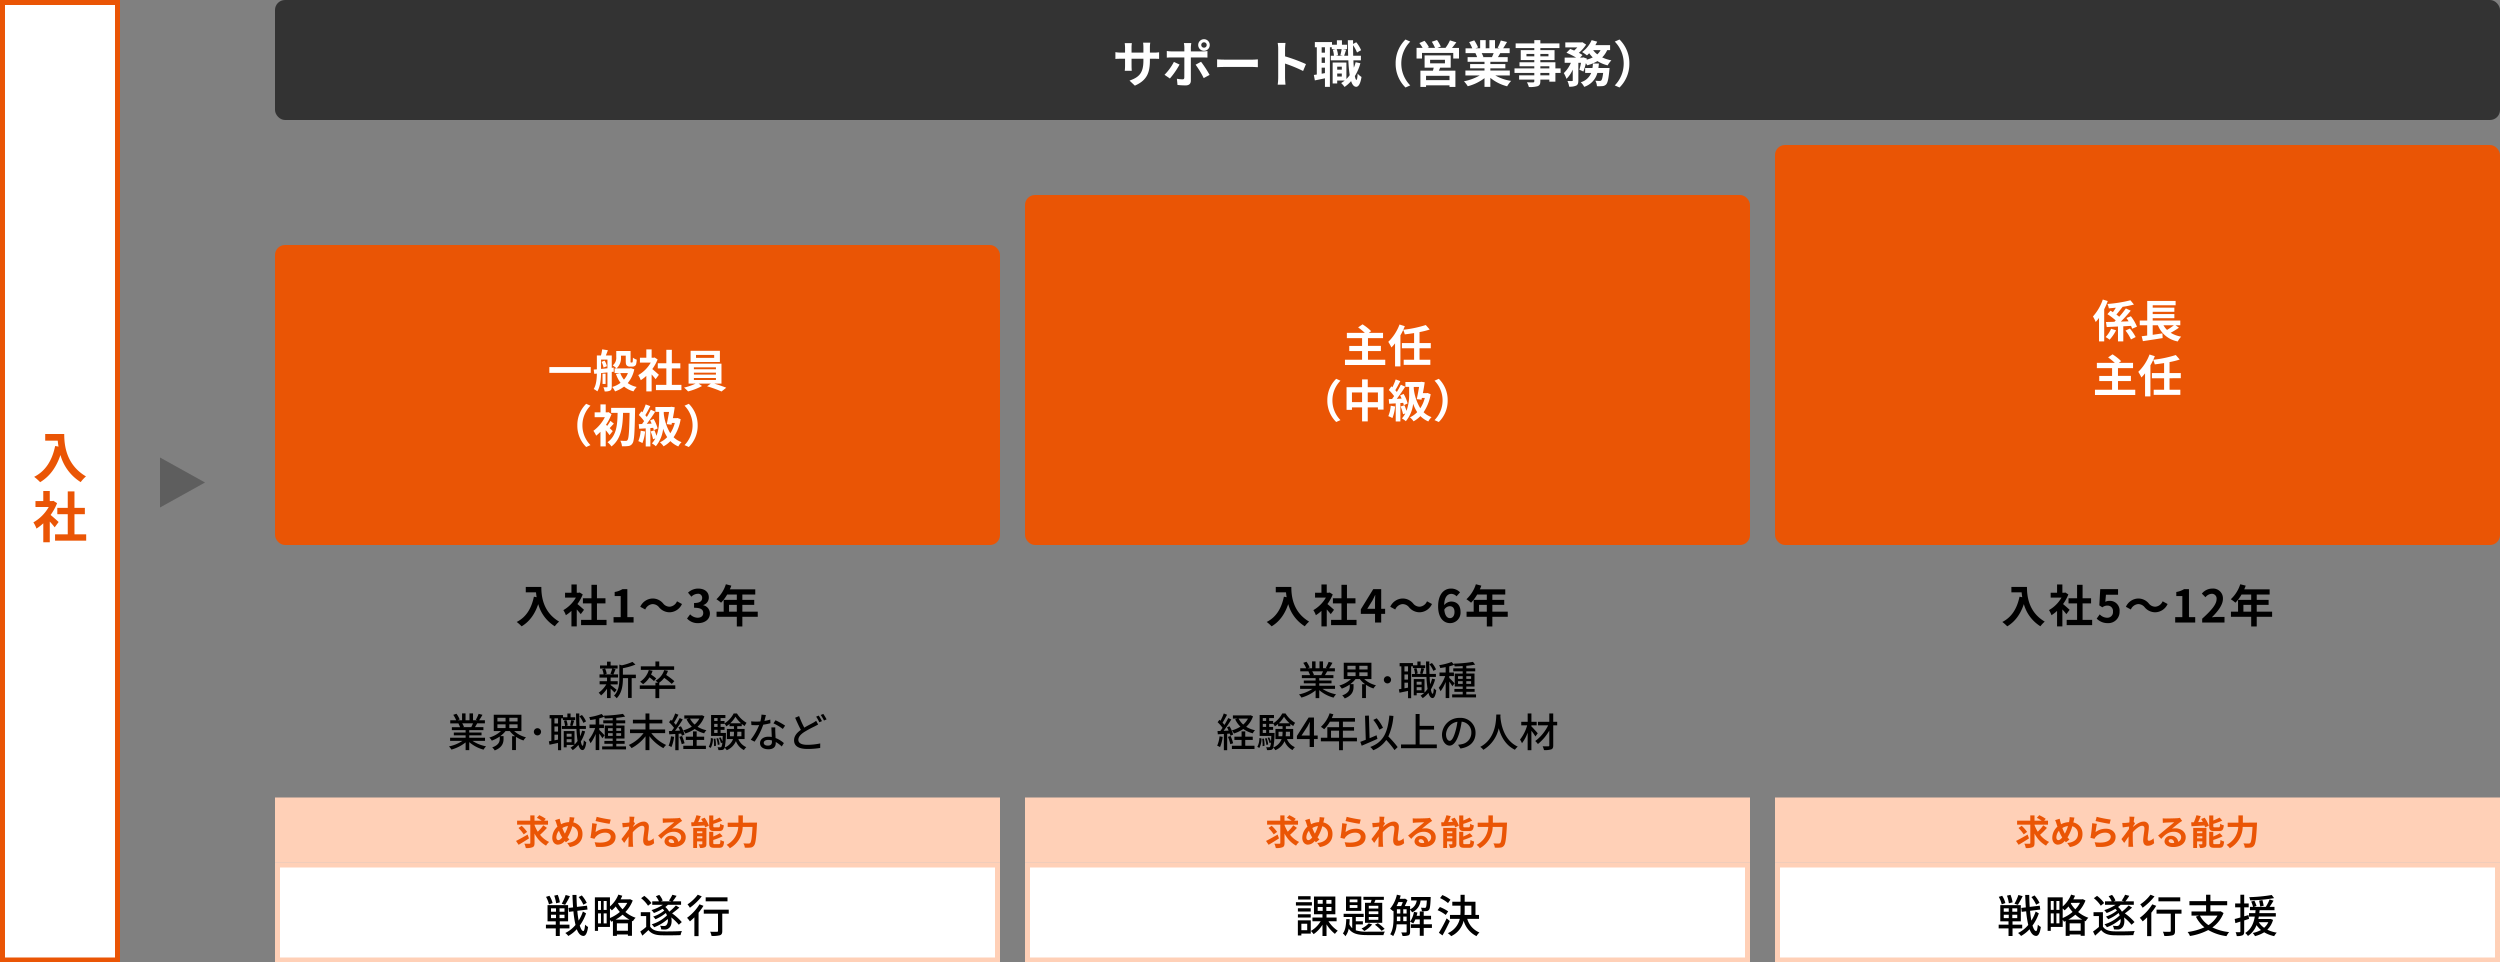 <svg xmlns="http://www.w3.org/2000/svg" width="1000" height="385" viewBox="0 0 1000 385"><rect x="0" y="0" width="1000" height="385" fill="#808080" stroke="none"/><g transform="translate(-460 -2287)"><rect width="48" height="385" transform="translate(460 2287)" fill="#fff"/><path d="M2,2V383H46V2H2M0,0H48V385H0Z" transform="translate(460 2287)" fill="#ea5505"/><rect width="890" height="48" rx="4" transform="translate(570 2287)" fill="#333"/><path d="M5.082-17.4v2.662H10.1c.066.748.154,1.54.308,2.376l-1.342-.242C7.854-6.82,5.236-2.574.66-.264a20.9,20.9,0,0,1,2.4,2.134C6.886-.418,9.526-4.07,11.176-9a18.589,18.589,0,0,0,8.1,10.846A14.085,14.085,0,0,1,21.384-.44c-8.1-4.774-8.69-12.8-8.69-16.962ZM10.45,17.8c-.462-.44-2.156-1.958-3.212-2.816a21.354,21.354,0,0,0,2.6-4.708L8.36,9.326l-.462.11h-.99V5.388h-2.6V9.436H1.188v2.376h5.3A16.433,16.433,0,0,1,.352,17.95a10.486,10.486,0,0,1,1.232,2.486,18.2,18.2,0,0,0,2.728-2.112v7.59h2.6V17.62c.748.814,1.5,1.694,1.958,2.31Zm6.336,4.928V14.672h4.158v-2.53H16.786V5.564H14.1v6.578H9.922v2.53H14.1v8.052H9.02v2.552H21.472V22.724Z" transform="translate(473 2478)" fill="#ea5505"/><path d="M-95.04-8.84V-9.5h1.48c1.06,0,1.76.02,2.2.06V-12.1a11.851,11.851,0,0,1-2.2.14h-1.48v-2.1a12.6,12.6,0,0,1,.14-1.86h-2.86a13.2,13.2,0,0,1,.12,1.86v2.1h-4.74v-1.98a12.224,12.224,0,0,1,.12-1.8h-2.84c.06.6.12,1.22.12,1.8v1.98h-1.7a12.991,12.991,0,0,1-2.16-.18v2.72c.44-.04,1.16-.08,2.16-.08h1.7v2.72a16.175,16.175,0,0,1-.12,2.1h2.8c-.02-.4-.08-1.22-.08-2.1V-9.5h4.74v.76c0,4.92-1.7,6.64-5.56,7.98l2.14,2.02C-96.24-.86-95.04-3.88-95.04-8.84ZM-74.5-15a1.093,1.093,0,0,1,1.1-1.08A1.076,1.076,0,0,1-72.32-15a1.076,1.076,0,0,1-1.08,1.08A1.093,1.093,0,0,1-74.5-15Zm-1.22,0a2.322,2.322,0,0,0,2.32,2.32A2.3,2.3,0,0,0-71.1-15a2.3,2.3,0,0,0-2.3-2.32A2.322,2.322,0,0,0-75.72-15Zm-2.76-.78h-2.96a10.36,10.36,0,0,1,.18,1.74v1.6h-5.08a15.227,15.227,0,0,1-1.94-.16v2.66c.56-.06,1.34-.08,1.94-.08h5.08V-10c0,.94,0,7.28-.02,8.02-.02.52-.22.72-.74.72a13.833,13.833,0,0,1-2.22-.24L-84,.98a28.878,28.878,0,0,0,3.26.18c1.42,0,2.08-.72,2.08-1.88v-9.3h4.68c.54,0,1.32.02,1.96.06v-2.62a16.187,16.187,0,0,1-1.98.14h-4.66v-1.6A16.21,16.21,0,0,1-78.48-15.78Zm-4.7,8.6-2.26-1.06A20.841,20.841,0,0,1-89.2-3.08l2.16,1.48A31.391,31.391,0,0,0-83.18-7.18Zm8.6-1.12-2.18,1.18a37.973,37.973,0,0,1,3.24,5.36l2.36-1.28A46.489,46.489,0,0,0-74.58-8.3Zm6.42-.96v3.14c.74-.06,2.08-.1,3.22-.1H-54.2c.84,0,1.86.08,2.34.1V-9.26c-.52.04-1.4.12-2.34.12H-64.94C-65.98-9.14-67.44-9.2-68.16-9.26Zm24.44,7.34a21.967,21.967,0,0,1-.2,2.8h3.12c-.08-.82-.18-2.22-.18-2.8V-7.58A57.768,57.768,0,0,1-33.76-4.6l1.14-2.76a65.321,65.321,0,0,0-8.36-3.1v-2.96a21.745,21.745,0,0,1,.18-2.4h-3.12a13.883,13.883,0,0,1,.2,2.4Zm23.6-.48V-3.6h1.84v1.2Zm1.84-3.94v1.2h-1.84v-1.2Zm-.06-7.02a20.364,20.364,0,0,1-.52,2.44l1.02.22H-20.7l.9-.22a8.913,8.913,0,0,0-.52-2.44Zm-6.68,1.42h-1.32V-14.1h1.32Zm-1.32,8.42V-5.94h1.32v2.18Zm1.32-4.34h-1.32v-2.16h1.32Zm12.28-.26a18.878,18.878,0,0,1-.72,2.2q-.12-1.35-.18-2.94h3V-10.7h-3.08c-.04-1.34-.06-2.74-.06-4.22A13.717,13.717,0,0,1-12.2-12l1.64-.92A12.583,12.583,0,0,0-12.5-16.1l-1.28.68v-1.5h-2.08c.02,2.22.06,4.32.12,6.22h-1.6c.22-.64.5-1.54.8-2.4l-1.36-.26h1.72V-15.1h-2.04v-1.8h-2.02v1.8H-22.2v-1.08h-6.86v2.08h.78V-3.2c-.42.08-.82.14-1.18.18l.4,2.18c1.2-.24,2.62-.54,4.04-.84V1.74h1.98V-14.1h.76v.74h1.58l-1.16.28a10.742,10.742,0,0,1,.44,2.38h-1.26v1.84h7.02a52.944,52.944,0,0,0,.54,5.92A10.922,10.922,0,0,1-16.44-1.4V-7.98h-5.5V.38h1.82V-.78h3a12.042,12.042,0,0,1-1.42,1,10.688,10.688,0,0,1,1.36,1.56A13.817,13.817,0,0,0-14.56-.56c.48,1.46,1.14,2.26,2.04,2.28.68,0,1.62-.7,2.12-3.94a6.957,6.957,0,0,1-1.54-1.32c-.08,1.58-.24,2.5-.48,2.5-.24-.02-.46-.56-.64-1.52A19.66,19.66,0,0,0-10.84-7.7Zm16,.52A13.179,13.179,0,0,0,7.2,2l1.9-.84A12.425,12.425,0,0,1,5.52-7.6,12.425,12.425,0,0,1,9.1-16.36L7.2-17.2A13.179,13.179,0,0,0,3.26-7.6ZM24.8-.94H15.42V-2.68H24.8ZM17.04-9.08h5.94v1.4H17.04Zm8.24,3.14v-4.9H14.84v4.9h3.64c-.08.4-.2.82-.3,1.22H13.16v6.5h2.26V1.12H24.8v.66h2.36v-6.5H20.54c.18-.38.36-.78.52-1.22Zm.52-7.9c.56-.66,1.16-1.46,1.74-2.22l-2.56-.8a14.958,14.958,0,0,1-1.78,3.02H19.92l1.4-.52A13.456,13.456,0,0,0,19.8-17l-2.08.7a16.328,16.328,0,0,1,1.3,2.46H15.94l.64-.28a12.913,12.913,0,0,0-1.78-2.56l-2.06.9a15.785,15.785,0,0,1,1.32,1.94H11.62v4.26H13.8v-2.24H26.3v2.24h2.3v-4.26Zm16.66,2.1c-.22.54-.46,1.12-.7,1.6H38.02l.34-.06a10.744,10.744,0,0,0-.68-1.54Zm6.46,8.92V-4.78H41.14v-.88h6V-7.38h-6v-.9h6.94v-1.86H44.16c.3-.48.62-1.02.94-1.6h3.76v-1.94h-2.6c.46-.7,1-1.6,1.56-2.52l-2.5-.6a16.111,16.111,0,0,1-1.26,2.9l.72.22H43v-3.26H40.76v3.26H39.28v-3.26H37.06v3.26H35.24l.98-.36a15.134,15.134,0,0,0-1.52-2.82l-2.04.7a17.928,17.928,0,0,1,1.24,2.48H31.22v1.94H35.4l-.24.04a8.987,8.987,0,0,1,.68,1.56h-3.8v1.86H38.8v.9H33.04v1.72H38.8v.88H31.16v1.96H36.9A21.012,21.012,0,0,1,30.58-.48,11.094,11.094,0,0,1,32.1,1.5a18.972,18.972,0,0,0,6.7-3.24V1.74h2.34v-3.6a17.072,17.072,0,0,0,6.72,3.38,11.188,11.188,0,0,1,1.6-2.16,17.868,17.868,0,0,1-6.34-2.18Zm15.82-.06h-3.6v-.94h3.6ZM61.14-6.5h3.6v.86h-3.6Zm-5.56-3.98v-.96h3.14v.96Zm8.8-.96v.96H61.14v-.96Zm4.86,5.8H67.16V-8.1H61.14v-.88h5.68v-3.96H61.14v-.82h7.64v-1.88H61.14v-1.3H58.72v1.3H51.26v1.88h7.46v.82H53.3v3.96h5.42v.88H52.8v1.6h5.92v.86H50.8v1.82h7.92v.94H52.64v1.72h6.08v.62c0,.36-.12.48-.5.5-.32,0-1.5,0-2.46-.04a7.332,7.332,0,0,1,.78,1.88,10.533,10.533,0,0,0,3.54-.34c.78-.34,1.06-.82,1.06-2v-.62h3.6v.82h2.42V-3.82h2.08ZM84.36-5.8c.08-.58.14-1.18.2-1.78H82.18a16.7,16.7,0,0,1-.2,1.78H79.06v1.98h2.42A6.411,6.411,0,0,1,77.3-.1a6.727,6.727,0,0,1,1.38,1.84,7.99,7.99,0,0,0,5.26-5.56h2.32c-.22,1.86-.48,2.72-.76,2.98a.815.815,0,0,1-.64.22,16.938,16.938,0,0,1-1.72-.1,5.244,5.244,0,0,1,.64,2.2,15.282,15.282,0,0,0,2.24-.04,2.2,2.2,0,0,0,1.46-.7c.58-.64.94-2.18,1.26-5.64.04-.28.08-.9.08-.9Zm.88-7.16a6.077,6.077,0,0,1-1.32,1.7,7.842,7.842,0,0,1-1.66-1.7Zm3.8,0v-1.98h-5.9a13.407,13.407,0,0,0,.74-1.4l-2.22-.6a11.923,11.923,0,0,1-3.82,4.76,17.464,17.464,0,0,1,1.94,1.34,11.906,11.906,0,0,0,.9-.86,11.308,11.308,0,0,0,1.42,1.66,12.117,12.117,0,0,1-2.44.92l.08-.46-1.44-.48-.32.1h-.96L78-10.98a11.193,11.193,0,0,0-1.46-.88,14.929,14.929,0,0,0,2.92-3.3l-1.52-.96-.36.08H71.12v2h4.8a12.489,12.489,0,0,1-1.26,1.26c-.54-.24-1.1-.46-1.58-.64l-1.5,1.52a29.013,29.013,0,0,1,3.86,1.94H70.86v2.08h2.5a12.566,12.566,0,0,1-2.84,4.12,13.328,13.328,0,0,1,1.08,2.3,12.117,12.117,0,0,0,2.5-3.7V-.88c0,.24-.08.28-.32.3-.26,0-1.06,0-1.8-.02a7.924,7.924,0,0,1,.68,2.26,5.9,5.9,0,0,0,2.82-.42c.7-.36.86-1,.86-2.08V-7.88H77.4a26.069,26.069,0,0,1-.64,2.76l1.6.74a23.346,23.346,0,0,0,.98-3.34,7.569,7.569,0,0,1,.56.84,16.009,16.009,0,0,0,4.08-1.68,14.406,14.406,0,0,0,4.08,1.72,9.134,9.134,0,0,1,1.5-2.02,15.562,15.562,0,0,1-3.68-1.18,9.825,9.825,0,0,0,2-2.92Zm7.7,5.36a13.179,13.179,0,0,0-3.94-9.6l-1.9.84A12.425,12.425,0,0,1,94.48-7.6,12.425,12.425,0,0,1,90.9,1.16L92.8,2A13.179,13.179,0,0,0,96.74-7.6Z" transform="translate(1015 2320)" fill="#fff"/><rect width="290" height="40" transform="translate(570 2632)" fill="#fff"/><path d="M2,2V38H288V2H2M0,0H290V40H0Z" transform="translate(570 2632)" fill="#ffd0b7"/><rect width="290" height="40" transform="translate(870 2632)" fill="#fff"/><path d="M2,2V38H288V2H2M0,0H290V40H0Z" transform="translate(870 2632)" fill="#ffd0b7"/><rect width="290" height="40" transform="translate(1170 2632)" fill="#fff"/><path d="M2,2V38H288V2H2M0,0H290V40H0Z" transform="translate(1170 2632)" fill="#ffd0b7"/><rect width="290" height="120" rx="4" transform="translate(570 2385)" fill="#ea5505"/><rect width="290" height="140" rx="4" transform="translate(870 2365)" fill="#ea5505"/><rect width="290" height="160" rx="4" transform="translate(1170 2345)" fill="#ea5505"/><path d="M-44.694-14.238v2.178h4.1c.054.612.126,1.26.252,1.944l-1.1-.2c-.99,4.734-3.132,8.208-6.876,10.1A17.1,17.1,0,0,1-46.35,1.53c3.132-1.872,5.292-4.86,6.642-8.892a15.209,15.209,0,0,0,6.624,8.874A11.524,11.524,0,0,1-31.356-.36c-6.624-3.906-7.11-10.476-7.11-13.878ZM-21.4-5.076c-.378-.36-1.764-1.6-2.628-2.3a17.471,17.471,0,0,0,2.124-3.852l-1.206-.774-.378.09h-.81v-3.312h-2.124v3.312H-28.98v1.944h4.338A13.445,13.445,0,0,1-29.664-4.95a8.579,8.579,0,0,1,1.008,2.034,14.9,14.9,0,0,0,2.232-1.728v6.21H-24.3V-5.22c.612.666,1.224,1.386,1.6,1.89Zm5.184,4.032V-7.632h3.4V-9.7h-3.4v-5.382h-2.2V-9.7h-3.42v2.07h3.42v6.588h-4.158V1.044h10.188V-1.044ZM-9.576,0h8.01V-2.142h-2.5v-11.2H-6.03a8.31,8.31,0,0,1-3.1,1.134v1.638h2.412v8.424H-9.576ZM8.64-6.066a5.446,5.446,0,0,0,4.248,1.98,5.563,5.563,0,0,0,4.9-3.312L15.8-8.478a3.516,3.516,0,0,1-2.862,2.16,3.293,3.293,0,0,1-2.682-1.3,5.446,5.446,0,0,0-4.248-1.98,5.563,5.563,0,0,0-4.9,3.312L3.1-5.2a3.516,3.516,0,0,1,2.862-2.16A3.319,3.319,0,0,1,8.64-6.066ZM24.282.252c2.538,0,4.68-1.422,4.68-3.87a3.331,3.331,0,0,0-2.646-3.276v-.09a3.161,3.161,0,0,0,2.214-3.042c0-2.268-1.746-3.546-4.32-3.546a5.91,5.91,0,0,0-4,1.638l1.35,1.62a3.621,3.621,0,0,1,2.52-1.17,1.571,1.571,0,0,1,1.782,1.656c0,1.188-.792,2.034-3.24,2.034V-5.9c2.9,0,3.672.828,3.672,2.124,0,1.206-.918,1.872-2.268,1.872a4.231,4.231,0,0,1-2.97-1.368L19.818-1.6A5.662,5.662,0,0,0,24.282.252ZM36.612-4.32V-7.056h3.114V-4.32Zm11.484,0H41.94V-7.056h4.752v-2H41.94V-11.2h5.166v-2.07H36.936a11.492,11.492,0,0,0,.594-1.476L35.352-15.3a13.881,13.881,0,0,1-3.78,5.994A16.566,16.566,0,0,1,33.426-7.92,16.176,16.176,0,0,0,35.874-11.2h3.852v2.142H34.47V-4.32H31.626v2.052h8.1V1.584H41.94V-2.268H48.1Z" transform="translate(715 2536)"/><path d="M-44.694-14.238v2.178h4.1c.054.612.126,1.26.252,1.944l-1.1-.2c-.99,4.734-3.132,8.208-6.876,10.1A17.1,17.1,0,0,1-46.35,1.53c3.132-1.872,5.292-4.86,6.642-8.892a15.209,15.209,0,0,0,6.624,8.874A11.524,11.524,0,0,1-31.356-.36c-6.624-3.906-7.11-10.476-7.11-13.878ZM-21.4-5.076c-.378-.36-1.764-1.6-2.628-2.3a17.471,17.471,0,0,0,2.124-3.852l-1.206-.774-.378.09h-.81v-3.312h-2.124v3.312H-28.98v1.944h4.338A13.445,13.445,0,0,1-29.664-4.95a8.579,8.579,0,0,1,1.008,2.034,14.9,14.9,0,0,0,2.232-1.728v6.21H-24.3V-5.22c.612.666,1.224,1.386,1.6,1.89Zm5.184,4.032V-7.632h3.4V-9.7h-3.4v-5.382h-2.2V-9.7h-3.42v2.07h3.42v6.588h-4.158V1.044h10.188V-1.044ZM-8.1-5.472l2.07-3.312c.378-.72.738-1.458,1.062-2.178H-4.9c-.036.792-.09,2-.09,2.772v2.718ZM-4.986,0H-2.52V-3.456H-.954V-5.472H-2.52v-7.866H-5.706l-4.968,8.082v1.8h5.688ZM8.64-6.066a5.446,5.446,0,0,0,4.248,1.98,5.563,5.563,0,0,0,4.9-3.312L15.8-8.478a3.516,3.516,0,0,1-2.862,2.16,3.293,3.293,0,0,1-2.682-1.3,5.446,5.446,0,0,0-4.248-1.98,5.563,5.563,0,0,0-4.9,3.312L3.1-5.2a3.516,3.516,0,0,1,2.862-2.16A3.319,3.319,0,0,1,8.64-6.066Zm16.254-.45c1.152,0,1.908.738,1.908,2.3,0,1.638-.828,2.466-1.818,2.466-1.116,0-2.016-.936-2.268-3.366A2.6,2.6,0,0,1,24.894-6.516ZM25.038.252a4.187,4.187,0,0,0,4.176-4.464c0-2.844-1.584-4.176-3.816-4.176a3.835,3.835,0,0,0-2.736,1.44c.108-3.348,1.368-4.5,2.9-4.5a2.892,2.892,0,0,1,2.052.972l1.4-1.584A4.9,4.9,0,0,0,25.4-13.572c-2.682,0-5.148,2.124-5.148,7.092C20.25-1.782,22.5.252,25.038.252ZM36.612-4.32V-7.056h3.114V-4.32Zm11.484,0H41.94V-7.056h4.752v-2H41.94V-11.2h5.166v-2.07H36.936a11.492,11.492,0,0,0,.594-1.476L35.352-15.3a13.881,13.881,0,0,1-3.78,5.994A16.566,16.566,0,0,1,33.426-7.92,16.176,16.176,0,0,0,35.874-11.2h3.852v2.142H34.47V-4.32H31.626v2.052h8.1V1.584H41.94V-2.268H48.1Z" transform="translate(1015 2536)"/><path d="M-50.445-14.238v2.178h4.1c.054.612.126,1.26.252,1.944l-1.1-.2c-.99,4.734-3.132,8.208-6.876,10.1A17.1,17.1,0,0,1-52.1,1.53c3.132-1.872,5.292-4.86,6.642-8.892a15.209,15.209,0,0,0,6.624,8.874A11.524,11.524,0,0,1-37.107-.36c-6.624-3.906-7.11-10.476-7.11-13.878Zm23.292,9.162c-.378-.36-1.764-1.6-2.628-2.3a17.471,17.471,0,0,0,2.124-3.852l-1.206-.774-.378.09h-.81v-3.312h-2.124v3.312h-2.556v1.944h4.338A13.445,13.445,0,0,1-35.415-4.95a8.579,8.579,0,0,1,1.008,2.034,14.9,14.9,0,0,0,2.232-1.728v6.21h2.124V-5.22c.612.666,1.224,1.386,1.6,1.89Zm5.184,4.032V-7.632h3.4V-9.7h-3.4v-5.382h-2.2V-9.7h-3.42v2.07h3.42v6.588h-4.158V1.044h10.188V-1.044Zm10.134,1.3a4.5,4.5,0,0,0,4.662-4.68,3.868,3.868,0,0,0-4.1-4.23,3.5,3.5,0,0,0-1.6.378l.252-2.826h4.842v-2.232h-7.128l-.36,6.48,1.206.792a3.187,3.187,0,0,1,2-.7,2.156,2.156,0,0,1,2.25,2.412,2.237,2.237,0,0,1-2.358,2.448,4.14,4.14,0,0,1-2.934-1.35l-1.224,1.692A6.071,6.071,0,0,0-11.835.252ZM2.889-6.066a5.446,5.446,0,0,0,4.248,1.98,5.563,5.563,0,0,0,4.9-3.312l-1.98-1.08a3.516,3.516,0,0,1-2.862,2.16,3.293,3.293,0,0,1-2.682-1.3A5.446,5.446,0,0,0,.261-9.594a5.563,5.563,0,0,0-4.9,3.312l1.98,1.08A3.516,3.516,0,0,1,.207-7.362,3.319,3.319,0,0,1,2.889-6.066ZM15.075,0h8.01V-2.142h-2.5v-11.2H18.621a8.31,8.31,0,0,1-3.1,1.134v1.638h2.412v8.424H15.075Zm10.8,0H34.8V-2.232h-2.88c-.63,0-1.512.072-2.178.144,2.43-2.376,4.428-4.968,4.428-7.38a3.907,3.907,0,0,0-4.194-4.1,5.347,5.347,0,0,0-4.23,2.016l1.44,1.44a3.485,3.485,0,0,1,2.448-1.368,1.9,1.9,0,0,1,2,2.16c0,2.052-2.142,4.554-5.76,7.794ZM42.363-4.32V-7.056h3.114V-4.32Zm11.484,0H47.691V-7.056h4.752v-2H47.691V-11.2h5.166v-2.07H42.687a11.492,11.492,0,0,0,.594-1.476L41.1-15.3a13.881,13.881,0,0,1-3.78,5.994A16.566,16.566,0,0,1,39.177-7.92,16.176,16.176,0,0,0,41.625-11.2h3.852v2.142H40.221V-4.32H37.377v2.052h8.1V1.584h2.214V-2.268h6.156Z" transform="translate(1315 2536)"/><path d="M-20.3-11.862a12.906,12.906,0,0,0-1.98-2.97l-1.26.666a12.3,12.3,0,0,1,1.89,3.06Zm-8.442-3.15a17.861,17.861,0,0,1-1.566,3.492l1.35.45a36.168,36.168,0,0,0,1.926-3.456Zm-2.322,2.952a12.138,12.138,0,0,0-.846-3.006l-1.4.324a14.006,14.006,0,0,1,.756,3.06Zm-2.9.288a9.608,9.608,0,0,0-1.26-2.916l-1.368.432a10.615,10.615,0,0,1,1.17,3.006ZM-34.6-7.11h2v1.368h-2Zm0-2.556h2v1.35h-2Zm5.4,1.35h-1.98v-1.35h1.98Zm0,2.574h-1.98V-7.11h1.98Zm1.98,4.1V-3.132h-3.87V-4.464h3.33v-6.48h-8.226v6.48h3.294v1.332H-36.63v1.494h3.942V1.4h1.6V-1.638Zm5.382-6.75a16.343,16.343,0,0,1-1.71,3.636,39.479,39.479,0,0,1-.522-3.924L-20-9.18l-.2-1.548-4.014.486c-.108-1.512-.162-3.114-.2-4.788h-1.6c.054,1.764.144,3.42.252,4.986l-1.836.216.2,1.566,1.764-.216A40.495,40.495,0,0,0-24.8-3.024,12.013,12.013,0,0,1-28.89.2a5.4,5.4,0,0,1,1.206,1.188,13.3,13.3,0,0,0,3.4-2.7c.63,1.674,1.476,2.628,2.61,2.682.738.036,1.512-.72,1.908-3.582A4.978,4.978,0,0,1-20.97-3.15c-.126,1.674-.36,2.574-.7,2.574-.54-.036-1.008-.846-1.422-2.2a18.475,18.475,0,0,0,2.52-4.878Zm13.05,3.24a17.749,17.749,0,0,0,2.826-1.98A14.7,14.7,0,0,0-3.2-5.148ZM-8.244-.7v-2.97h4.41V-.7Zm-2.772-8.91a9.89,9.89,0,0,1,.756.756,12.758,12.758,0,0,0,1.548-1.566,15.963,15.963,0,0,0,1.656,2.2,15.15,15.15,0,0,1-3.96,2.43Zm-2.52,5.958V-7.632h1.206v3.978Zm-2.25-3.978h1.17v3.978h-1.17Zm1.17-4.968v3.564h-1.17V-12.6Zm2.286,3.564h-1.206V-12.6h1.206Zm8.244-2.826A11.376,11.376,0,0,1-5.976-9.27a12.255,12.255,0,0,1-1.8-2.358l.162-.234Zm1.1-1.476-.288.072H-6.768a15,15,0,0,0,.684-1.44l-1.566-.45a12.362,12.362,0,0,1-3.366,4.734v-3.636h-6.03V-.666h1.26V-2.214h4.77V-5.076a5.852,5.852,0,0,1,.522.774c.216-.09.45-.2.666-.306V1.35h1.584V.774h4.41v.558h1.62V-4.662l.378.162A6.468,6.468,0,0,1-.756-5.9a12.951,12.951,0,0,1-4.086-2.3A13.552,13.552,0,0,0-1.908-12.8Zm20.7,9.162a22.284,22.284,0,0,0-3.87-3.474c.9-.648,1.98-1.512,2.9-2.3l-1.386-.864a20,20,0,0,1-2.682,2.5,7.289,7.289,0,0,0-1.548-1.89,13.145,13.145,0,0,0,1.062-.882h5.238v-1.386H14.076a22.77,22.77,0,0,0,1.548-2.2L13.95-15.1a15.524,15.524,0,0,1-1.368,2.34l.972.288H9.378l.7-.306a7.471,7.471,0,0,0-1.368-2.268l-1.368.54a8.609,8.609,0,0,1,1.224,2.034H5.9v1.386h4.248A16.773,16.773,0,0,1,5.6-8.964a9.564,9.564,0,0,1,.972,1.17,20.311,20.311,0,0,0,3.456-1.674,5.936,5.936,0,0,1,.666.684,14.1,14.1,0,0,1-4.428,2.43,5.817,5.817,0,0,1,.918,1.062,17.5,17.5,0,0,0,4.158-2.5,5.742,5.742,0,0,1,.432.972A14.877,14.877,0,0,1,5.688-3.276a6,6,0,0,1,.972,1.17A16.882,16.882,0,0,0,12.1-5.382a3,3,0,0,1-.522,2.412,1.235,1.235,0,0,1-1.044.36A12.607,12.607,0,0,1,9.018-2.7a3.371,3.371,0,0,1,.468,1.458c.468.036.954.054,1.314.054a2.367,2.367,0,0,0,1.854-.666c.864-.666,1.224-2.376.846-4.194A19.784,19.784,0,0,1,16.524-3.1Zm-12.15-7.6a13.38,13.38,0,0,0-2.844-2.88l-1.278.936A12.852,12.852,0,0,1,4.212-10.71ZM5.076-8.118H1.314V-6.57h2.16v4.338A24.82,24.82,0,0,1,1.116-.4L1.944,1.26C2.826.486,3.618-.234,4.374-.972,5.472.414,7.02,1.008,9.252,1.1c2.088.072,5.9.036,7.974-.054a7.289,7.289,0,0,1,.54-1.638c-2.286.162-6.462.216-8.5.126-2-.09-3.42-.648-4.194-1.89ZM36-14.058H27.27v1.6H36ZM24.1-15.12A16.287,16.287,0,0,1,20-11.25a7.653,7.653,0,0,1,.954,1.35A23.756,23.756,0,0,0,25.7-14.454Zm.7,3.852a19.1,19.1,0,0,1-4.986,5.4A9.278,9.278,0,0,1,20.97-4.446a23.825,23.825,0,0,0,1.782-1.62V1.458h1.674V-7.92a24.289,24.289,0,0,0,1.962-2.754ZM36.5-9.144h-9.99v1.6H32.2V-.63c0,.252-.108.342-.45.342-.324.018-1.53.018-2.682-.018a6.715,6.715,0,0,1,.54,1.674,11.249,11.249,0,0,0,3.4-.27c.684-.27.9-.756.9-1.71v-6.93H36.5Z" transform="translate(715 2660)"/><rect width="290" height="26" transform="translate(570 2606)" fill="#ffd0b7"/><path d="M-43.96-4.172c-1.666.966-3.472,1.974-4.634,2.548l1.036,1.54c1.218-.7,2.772-1.666,4.158-2.562Zm-.2-1.064a13.288,13.288,0,0,0-2.184-2.45l-1.274.9a13.66,13.66,0,0,1,2.1,2.534Zm6.468-2.632a17.44,17.44,0,0,1-2.2,2.548,14.315,14.315,0,0,1-1.3-2.674v-.14h5.4v-1.61h-1.554l.644-.728a17.255,17.255,0,0,0-2.6-1.456l-.966,1.05a19.328,19.328,0,0,1,1.932,1.134h-2.856v-2.1h-1.694v2.1H-48.16v1.61h5.278V-.84c0,.252-.1.336-.364.336s-1.162.014-2.016-.028a6.908,6.908,0,0,1,.574,1.75,6.425,6.425,0,0,0,2.73-.336c.588-.266.77-.728.77-1.708V-4.578A11.589,11.589,0,0,0-36.582.266,6.688,6.688,0,0,1-35.35-1.218a10.124,10.124,0,0,1-3.626-2.856,32.258,32.258,0,0,0,2.758-2.772Zm12.474-3.108-1.932-.182a9.458,9.458,0,0,1-.112,1.33q-.042.315-.126.672a7.631,7.631,0,0,0-3.178.84c-.1-.294-.182-.588-.252-.854-.112-.42-.224-.882-.308-1.344l-1.834.574a8.883,8.883,0,0,1,.56,1.456c.126.378.238.756.378,1.134A6.121,6.121,0,0,0-34.09-2.926c0,1.806,1.064,2.786,2.226,2.786a3.6,3.6,0,0,0,2.758-1.484c.14.182.308.364.476.546l1.414-1.12a11.189,11.189,0,0,1-.77-.84,17.7,17.7,0,0,0,1.9-4.452A3.03,3.03,0,0,1-23.814-4.4c0,1.75-1.218,3.332-4.284,3.584L-27.034.812c2.912-.448,5.026-2.142,5.026-5.11A4.615,4.615,0,0,0-25.662-9.03c.042-.182.084-.35.126-.532C-25.452-9.912-25.326-10.6-25.214-10.976Zm-7.238,7.91A4.23,4.23,0,0,1-31.416-5.7a15.08,15.08,0,0,0,1.3,2.688c-.518.63-1.036,1.064-1.54,1.064S-32.452-2.38-32.452-3.066Zm2.394-3.724A5.61,5.61,0,0,1-27.8-7.574,16.128,16.128,0,0,1-29.05-4.55,14.377,14.377,0,0,1-30.058-6.79Zm13.734-4.48-.448,1.68c1.092.28,4.214.938,5.628,1.12l.42-1.708A42.851,42.851,0,0,1-16.324-11.27Zm.084,2.814-1.876-.266a51.649,51.649,0,0,1-.7,5.852l1.61.406a3.392,3.392,0,0,1,.518-.812A4.984,4.984,0,0,1-12.8-4.928c1.218,0,2.086.672,2.086,1.582,0,1.778-2.226,2.8-6.426,2.226L-16.6.714c5.824.49,7.84-1.47,7.84-4.018,0-1.694-1.428-3.206-3.878-3.206a6.853,6.853,0,0,0-4.13,1.33C-16.674-5.978-16.422-7.686-16.24-8.456Zm13.048-1.638c0,.154-.028.546-.056,1.078-.6.084-1.218.154-1.624.182A12.028,12.028,0,0,1-6.09-8.82l.182,1.792c.784-.112,1.862-.252,2.548-.336-.014.336-.042.672-.07.994-.8,1.176-2.2,3.024-3,4L-5.32-.84C-4.83-1.5-4.144-2.52-3.556-3.4c-.014,1.176-.028,1.988-.056,3.08,0,.224-.014.714-.042,1.036h1.932c-.042-.322-.084-.826-.1-1.078C-1.9-1.68-1.9-2.856-1.9-4c0-.364.014-.742.028-1.134C-.728-6.4.784-7.686,1.82-7.686c.588,0,.952.35.952,1.036,0,1.274-.5,3.332-.5,4.844,0,1.358.7,2.114,1.75,2.114A3.731,3.731,0,0,0,6.65-.728L6.426-2.7a2.9,2.9,0,0,1-1.82,1.008c-.35,0-.532-.266-.532-.63,0-1.442.462-3.5.462-4.956a1.956,1.956,0,0,0-2.2-2.072c-1.358,0-2.968,1.134-4.074,2.1.014-.112.014-.21.028-.308.238-.364.518-.826.714-1.078l-.518-.672c.1-.868.224-1.582.308-1.974l-2.044-.07A7.73,7.73,0,0,1-3.192-10.094ZM12.46-1.652c0-.35.336-.672.868-.672.756,0,1.274.588,1.358,1.5a7.309,7.309,0,0,1-.812.042C13.034-.784,12.46-1.134,12.46-1.652Zm-2.38-9.016.056,1.82c.322-.042.77-.084,1.148-.112.742-.042,2.674-.126,3.388-.14-.686.6-2.142,1.778-2.926,2.422-.826.686-2.52,2.114-3.514,2.912L9.506-2.45c1.5-1.708,2.9-2.842,5.04-2.842,1.652,0,2.912.854,2.912,2.114a2.029,2.029,0,0,1-1.162,1.9,2.8,2.8,0,0,0-2.982-2.394,2.346,2.346,0,0,0-2.506,2.184c0,1.4,1.47,2.3,3.416,2.3,3.388,0,5.068-1.75,5.068-3.962,0-2.044-1.806-3.528-4.186-3.528a5.469,5.469,0,0,0-1.33.154c.882-.7,2.352-1.932,3.108-2.464.322-.238.658-.434.98-.644l-.91-1.246a6.117,6.117,0,0,1-1.064.154c-.8.07-3.794.126-4.536.126A9.715,9.715,0,0,1,10.08-10.668Zm22.554,5.1c1.288,0,1.722-.518,1.9-2.31a4.6,4.6,0,0,1-1.47-.616c-.056,1.218-.154,1.428-.6,1.428H30.94c-.532,0-.616-.056-.616-.56v-.826a26.361,26.361,0,0,0,3.584-1.316l-1.064-1.2a21.812,21.812,0,0,1-2.52,1.162v-2H28.672V-7.6c0,1.54.392,2.03,2.03,2.03Zm-8.806,2.9V-3.5h2.1v.826Zm2.1-2.786v.728h-2.1V-5.46Zm1.638-1.372H22.288V1.2h1.54V-1.442h2.1V-.5c0,.168-.056.21-.224.21a11.631,11.631,0,0,1-1.232,0A6.833,6.833,0,0,1,25,1.176,4.149,4.149,0,0,0,26.964.9c.462-.238.6-.644.6-1.372Zm-2.1-3.57c.224.364.448.756.658,1.148l-1.862.084c.35-.742.728-1.582,1.05-2.394l-1.736-.35A22.117,22.117,0,0,1,22.554-9.1c-.392.014-.756.028-1.092.028L21.6-7.49c1.428-.084,3.332-.2,5.18-.322a5.171,5.171,0,0,1,.252.742l1.526-.616a13.361,13.361,0,0,0-1.694-3.234ZM30.954-.336c-.546,0-.644-.07-.644-.56v-1.12A21.225,21.225,0,0,0,34.048-3.5L32.942-4.718A15.857,15.857,0,0,1,30.31-3.4v-1.89H28.672V-.9c0,1.54.406,2.016,2.044,2.016H32.7c1.344,0,1.764-.546,1.946-2.52a5.183,5.183,0,0,1-1.456-.616c-.07,1.414-.168,1.68-.644,1.68ZM42.14-8.946V-11.83H40.362v2.884H36.078v1.708h4.214A8.537,8.537,0,0,1,35.644-.07a6.64,6.64,0,0,1,1.3,1.358,9.95,9.95,0,0,0,5.138-8.526H46c-.224,4.158-.5,5.992-.924,6.426a.827.827,0,0,1-.658.224c-.364,0-1.19,0-2.072-.07a3.868,3.868,0,0,1,.574,1.722,14.239,14.239,0,0,0,2.24-.028A1.887,1.887,0,0,0,46.592.252c.616-.728.9-2.828,1.176-8.4.028-.224.042-.8.042-.8Z" transform="translate(715 2625)" fill="#ea5505"/><rect width="290" height="26" transform="translate(870 2606)" fill="#ffd0b7"/><path d="M-43.96-4.172c-1.666.966-3.472,1.974-4.634,2.548l1.036,1.54c1.218-.7,2.772-1.666,4.158-2.562Zm-.2-1.064a13.288,13.288,0,0,0-2.184-2.45l-1.274.9a13.66,13.66,0,0,1,2.1,2.534Zm6.468-2.632a17.44,17.44,0,0,1-2.2,2.548,14.315,14.315,0,0,1-1.3-2.674v-.14h5.4v-1.61h-1.554l.644-.728a17.255,17.255,0,0,0-2.6-1.456l-.966,1.05a19.328,19.328,0,0,1,1.932,1.134h-2.856v-2.1h-1.694v2.1H-48.16v1.61h5.278V-.84c0,.252-.1.336-.364.336s-1.162.014-2.016-.028a6.908,6.908,0,0,1,.574,1.75,6.425,6.425,0,0,0,2.73-.336c.588-.266.77-.728.77-1.708V-4.578A11.589,11.589,0,0,0-36.582.266,6.688,6.688,0,0,1-35.35-1.218a10.124,10.124,0,0,1-3.626-2.856,32.258,32.258,0,0,0,2.758-2.772Zm12.474-3.108-1.932-.182a9.458,9.458,0,0,1-.112,1.33q-.042.315-.126.672a7.631,7.631,0,0,0-3.178.84c-.1-.294-.182-.588-.252-.854-.112-.42-.224-.882-.308-1.344l-1.834.574a8.883,8.883,0,0,1,.56,1.456c.126.378.238.756.378,1.134A6.121,6.121,0,0,0-34.09-2.926c0,1.806,1.064,2.786,2.226,2.786a3.6,3.6,0,0,0,2.758-1.484c.14.182.308.364.476.546l1.414-1.12a11.189,11.189,0,0,1-.77-.84,17.7,17.7,0,0,0,1.9-4.452A3.03,3.03,0,0,1-23.814-4.4c0,1.75-1.218,3.332-4.284,3.584L-27.034.812c2.912-.448,5.026-2.142,5.026-5.11A4.615,4.615,0,0,0-25.662-9.03c.042-.182.084-.35.126-.532C-25.452-9.912-25.326-10.6-25.214-10.976Zm-7.238,7.91A4.23,4.23,0,0,1-31.416-5.7a15.08,15.08,0,0,0,1.3,2.688c-.518.63-1.036,1.064-1.54,1.064S-32.452-2.38-32.452-3.066Zm2.394-3.724A5.61,5.61,0,0,1-27.8-7.574,16.128,16.128,0,0,1-29.05-4.55,14.377,14.377,0,0,1-30.058-6.79Zm13.734-4.48-.448,1.68c1.092.28,4.214.938,5.628,1.12l.42-1.708A42.851,42.851,0,0,1-16.324-11.27Zm.084,2.814-1.876-.266a51.649,51.649,0,0,1-.7,5.852l1.61.406a3.392,3.392,0,0,1,.518-.812A4.984,4.984,0,0,1-12.8-4.928c1.218,0,2.086.672,2.086,1.582,0,1.778-2.226,2.8-6.426,2.226L-16.6.714c5.824.49,7.84-1.47,7.84-4.018,0-1.694-1.428-3.206-3.878-3.206a6.853,6.853,0,0,0-4.13,1.33C-16.674-5.978-16.422-7.686-16.24-8.456Zm13.048-1.638c0,.154-.028.546-.056,1.078-.6.084-1.218.154-1.624.182A12.028,12.028,0,0,1-6.09-8.82l.182,1.792c.784-.112,1.862-.252,2.548-.336-.014.336-.042.672-.07.994-.8,1.176-2.2,3.024-3,4L-5.32-.84C-4.83-1.5-4.144-2.52-3.556-3.4c-.014,1.176-.028,1.988-.056,3.08,0,.224-.014.714-.042,1.036h1.932c-.042-.322-.084-.826-.1-1.078C-1.9-1.68-1.9-2.856-1.9-4c0-.364.014-.742.028-1.134C-.728-6.4.784-7.686,1.82-7.686c.588,0,.952.35.952,1.036,0,1.274-.5,3.332-.5,4.844,0,1.358.7,2.114,1.75,2.114A3.731,3.731,0,0,0,6.65-.728L6.426-2.7a2.9,2.9,0,0,1-1.82,1.008c-.35,0-.532-.266-.532-.63,0-1.442.462-3.5.462-4.956a1.956,1.956,0,0,0-2.2-2.072c-1.358,0-2.968,1.134-4.074,2.1.014-.112.014-.21.028-.308.238-.364.518-.826.714-1.078l-.518-.672c.1-.868.224-1.582.308-1.974l-2.044-.07A7.73,7.73,0,0,1-3.192-10.094ZM12.46-1.652c0-.35.336-.672.868-.672.756,0,1.274.588,1.358,1.5a7.309,7.309,0,0,1-.812.042C13.034-.784,12.46-1.134,12.46-1.652Zm-2.38-9.016.056,1.82c.322-.042.77-.084,1.148-.112.742-.042,2.674-.126,3.388-.14-.686.6-2.142,1.778-2.926,2.422-.826.686-2.52,2.114-3.514,2.912L9.506-2.45c1.5-1.708,2.9-2.842,5.04-2.842,1.652,0,2.912.854,2.912,2.114a2.029,2.029,0,0,1-1.162,1.9,2.8,2.8,0,0,0-2.982-2.394,2.346,2.346,0,0,0-2.506,2.184c0,1.4,1.47,2.3,3.416,2.3,3.388,0,5.068-1.75,5.068-3.962,0-2.044-1.806-3.528-4.186-3.528a5.469,5.469,0,0,0-1.33.154c.882-.7,2.352-1.932,3.108-2.464.322-.238.658-.434.98-.644l-.91-1.246a6.117,6.117,0,0,1-1.064.154c-.8.07-3.794.126-4.536.126A9.715,9.715,0,0,1,10.08-10.668Zm22.554,5.1c1.288,0,1.722-.518,1.9-2.31a4.6,4.6,0,0,1-1.47-.616c-.056,1.218-.154,1.428-.6,1.428H30.94c-.532,0-.616-.056-.616-.56v-.826a26.361,26.361,0,0,0,3.584-1.316l-1.064-1.2a21.812,21.812,0,0,1-2.52,1.162v-2H28.672V-7.6c0,1.54.392,2.03,2.03,2.03Zm-8.806,2.9V-3.5h2.1v.826Zm2.1-2.786v.728h-2.1V-5.46Zm1.638-1.372H22.288V1.2h1.54V-1.442h2.1V-.5c0,.168-.056.21-.224.21a11.631,11.631,0,0,1-1.232,0A6.833,6.833,0,0,1,25,1.176,4.149,4.149,0,0,0,26.964.9c.462-.238.6-.644.6-1.372Zm-2.1-3.57c.224.364.448.756.658,1.148l-1.862.084c.35-.742.728-1.582,1.05-2.394l-1.736-.35A22.117,22.117,0,0,1,22.554-9.1c-.392.014-.756.028-1.092.028L21.6-7.49c1.428-.084,3.332-.2,5.18-.322a5.171,5.171,0,0,1,.252.742l1.526-.616a13.361,13.361,0,0,0-1.694-3.234ZM30.954-.336c-.546,0-.644-.07-.644-.56v-1.12A21.225,21.225,0,0,0,34.048-3.5L32.942-4.718A15.857,15.857,0,0,1,30.31-3.4v-1.89H28.672V-.9c0,1.54.406,2.016,2.044,2.016H32.7c1.344,0,1.764-.546,1.946-2.52a5.183,5.183,0,0,1-1.456-.616c-.07,1.414-.168,1.68-.644,1.68ZM42.14-8.946V-11.83H40.362v2.884H36.078v1.708h4.214A8.537,8.537,0,0,1,35.644-.07a6.64,6.64,0,0,1,1.3,1.358,9.95,9.95,0,0,0,5.138-8.526H46c-.224,4.158-.5,5.992-.924,6.426a.827.827,0,0,1-.658.224c-.364,0-1.19,0-2.072-.07a3.868,3.868,0,0,1,.574,1.722,14.239,14.239,0,0,0,2.24-.028A1.887,1.887,0,0,0,46.592.252c.616-.728.9-2.828,1.176-8.4.028-.224.042-.8.042-.8Z" transform="translate(1015 2625)" fill="#ea5505"/><rect width="290" height="26" transform="translate(1170 2606)" fill="#ffd0b7"/><path d="M-43.96-4.172c-1.666.966-3.472,1.974-4.634,2.548l1.036,1.54c1.218-.7,2.772-1.666,4.158-2.562Zm-.2-1.064a13.288,13.288,0,0,0-2.184-2.45l-1.274.9a13.66,13.66,0,0,1,2.1,2.534Zm6.468-2.632a17.44,17.44,0,0,1-2.2,2.548,14.315,14.315,0,0,1-1.3-2.674v-.14h5.4v-1.61h-1.554l.644-.728a17.255,17.255,0,0,0-2.6-1.456l-.966,1.05a19.328,19.328,0,0,1,1.932,1.134h-2.856v-2.1h-1.694v2.1H-48.16v1.61h5.278V-.84c0,.252-.1.336-.364.336s-1.162.014-2.016-.028a6.908,6.908,0,0,1,.574,1.75,6.425,6.425,0,0,0,2.73-.336c.588-.266.77-.728.77-1.708V-4.578A11.589,11.589,0,0,0-36.582.266,6.688,6.688,0,0,1-35.35-1.218a10.124,10.124,0,0,1-3.626-2.856,32.258,32.258,0,0,0,2.758-2.772Zm12.474-3.108-1.932-.182a9.458,9.458,0,0,1-.112,1.33q-.042.315-.126.672a7.631,7.631,0,0,0-3.178.84c-.1-.294-.182-.588-.252-.854-.112-.42-.224-.882-.308-1.344l-1.834.574a8.883,8.883,0,0,1,.56,1.456c.126.378.238.756.378,1.134A6.121,6.121,0,0,0-34.09-2.926c0,1.806,1.064,2.786,2.226,2.786a3.6,3.6,0,0,0,2.758-1.484c.14.182.308.364.476.546l1.414-1.12a11.189,11.189,0,0,1-.77-.84,17.7,17.7,0,0,0,1.9-4.452A3.03,3.03,0,0,1-23.814-4.4c0,1.75-1.218,3.332-4.284,3.584L-27.034.812c2.912-.448,5.026-2.142,5.026-5.11A4.615,4.615,0,0,0-25.662-9.03c.042-.182.084-.35.126-.532C-25.452-9.912-25.326-10.6-25.214-10.976Zm-7.238,7.91A4.23,4.23,0,0,1-31.416-5.7a15.08,15.08,0,0,0,1.3,2.688c-.518.63-1.036,1.064-1.54,1.064S-32.452-2.38-32.452-3.066Zm2.394-3.724A5.61,5.61,0,0,1-27.8-7.574,16.128,16.128,0,0,1-29.05-4.55,14.377,14.377,0,0,1-30.058-6.79Zm13.734-4.48-.448,1.68c1.092.28,4.214.938,5.628,1.12l.42-1.708A42.851,42.851,0,0,1-16.324-11.27Zm.084,2.814-1.876-.266a51.649,51.649,0,0,1-.7,5.852l1.61.406a3.392,3.392,0,0,1,.518-.812A4.984,4.984,0,0,1-12.8-4.928c1.218,0,2.086.672,2.086,1.582,0,1.778-2.226,2.8-6.426,2.226L-16.6.714c5.824.49,7.84-1.47,7.84-4.018,0-1.694-1.428-3.206-3.878-3.206a6.853,6.853,0,0,0-4.13,1.33C-16.674-5.978-16.422-7.686-16.24-8.456Zm13.048-1.638c0,.154-.028.546-.056,1.078-.6.084-1.218.154-1.624.182A12.028,12.028,0,0,1-6.09-8.82l.182,1.792c.784-.112,1.862-.252,2.548-.336-.014.336-.042.672-.07.994-.8,1.176-2.2,3.024-3,4L-5.32-.84C-4.83-1.5-4.144-2.52-3.556-3.4c-.014,1.176-.028,1.988-.056,3.08,0,.224-.014.714-.042,1.036h1.932c-.042-.322-.084-.826-.1-1.078C-1.9-1.68-1.9-2.856-1.9-4c0-.364.014-.742.028-1.134C-.728-6.4.784-7.686,1.82-7.686c.588,0,.952.35.952,1.036,0,1.274-.5,3.332-.5,4.844,0,1.358.7,2.114,1.75,2.114A3.731,3.731,0,0,0,6.65-.728L6.426-2.7a2.9,2.9,0,0,1-1.82,1.008c-.35,0-.532-.266-.532-.63,0-1.442.462-3.5.462-4.956a1.956,1.956,0,0,0-2.2-2.072c-1.358,0-2.968,1.134-4.074,2.1.014-.112.014-.21.028-.308.238-.364.518-.826.714-1.078l-.518-.672c.1-.868.224-1.582.308-1.974l-2.044-.07A7.73,7.73,0,0,1-3.192-10.094ZM12.46-1.652c0-.35.336-.672.868-.672.756,0,1.274.588,1.358,1.5a7.309,7.309,0,0,1-.812.042C13.034-.784,12.46-1.134,12.46-1.652Zm-2.38-9.016.056,1.82c.322-.042.77-.084,1.148-.112.742-.042,2.674-.126,3.388-.14-.686.6-2.142,1.778-2.926,2.422-.826.686-2.52,2.114-3.514,2.912L9.506-2.45c1.5-1.708,2.9-2.842,5.04-2.842,1.652,0,2.912.854,2.912,2.114a2.029,2.029,0,0,1-1.162,1.9,2.8,2.8,0,0,0-2.982-2.394,2.346,2.346,0,0,0-2.506,2.184c0,1.4,1.47,2.3,3.416,2.3,3.388,0,5.068-1.75,5.068-3.962,0-2.044-1.806-3.528-4.186-3.528a5.469,5.469,0,0,0-1.33.154c.882-.7,2.352-1.932,3.108-2.464.322-.238.658-.434.98-.644l-.91-1.246a6.117,6.117,0,0,1-1.064.154c-.8.07-3.794.126-4.536.126A9.715,9.715,0,0,1,10.08-10.668Zm22.554,5.1c1.288,0,1.722-.518,1.9-2.31a4.6,4.6,0,0,1-1.47-.616c-.056,1.218-.154,1.428-.6,1.428H30.94c-.532,0-.616-.056-.616-.56v-.826a26.361,26.361,0,0,0,3.584-1.316l-1.064-1.2a21.812,21.812,0,0,1-2.52,1.162v-2H28.672V-7.6c0,1.54.392,2.03,2.03,2.03Zm-8.806,2.9V-3.5h2.1v.826Zm2.1-2.786v.728h-2.1V-5.46Zm1.638-1.372H22.288V1.2h1.54V-1.442h2.1V-.5c0,.168-.056.21-.224.21a11.631,11.631,0,0,1-1.232,0A6.833,6.833,0,0,1,25,1.176,4.149,4.149,0,0,0,26.964.9c.462-.238.6-.644.6-1.372Zm-2.1-3.57c.224.364.448.756.658,1.148l-1.862.084c.35-.742.728-1.582,1.05-2.394l-1.736-.35A22.117,22.117,0,0,1,22.554-9.1c-.392.014-.756.028-1.092.028L21.6-7.49c1.428-.084,3.332-.2,5.18-.322a5.171,5.171,0,0,1,.252.742l1.526-.616a13.361,13.361,0,0,0-1.694-3.234ZM30.954-.336c-.546,0-.644-.07-.644-.56v-1.12A21.225,21.225,0,0,0,34.048-3.5L32.942-4.718A15.857,15.857,0,0,1,30.31-3.4v-1.89H28.672V-.9c0,1.54.406,2.016,2.044,2.016H32.7c1.344,0,1.764-.546,1.946-2.52a5.183,5.183,0,0,1-1.456-.616c-.07,1.414-.168,1.68-.644,1.68ZM42.14-8.946V-11.83H40.362v2.884H36.078v1.708h4.214A8.537,8.537,0,0,1,35.644-.07a6.64,6.64,0,0,1,1.3,1.358,9.95,9.95,0,0,0,5.138-8.526H46c-.224,4.158-.5,5.992-.924,6.426a.827.827,0,0,1-.658.224c-.364,0-1.19,0-2.072-.07a3.868,3.868,0,0,1,.574,1.722,14.239,14.239,0,0,0,2.24-.028A1.887,1.887,0,0,0,46.592.252c.616-.728.9-2.828,1.176-8.4.028-.224.042-.8.042-.8Z" transform="translate(1315 2625)" fill="#ea5505"/><path d="M-30.762-14.508h-5v1.314h5Zm.522,2.376h-6.39V-10.8h6.39Zm-.468,2.448h-5.13v1.3h5.13Zm-5.13,3.708h5.13V-7.29h-5.13Zm3.726,2.466V-.918h-2.34V-3.51Zm1.422-1.35h-5.166V1.188h1.4V.432h3.762Zm2.772-5.346h2V-8.64h-2Zm0-2.826h2v1.53h-2Zm5.508,1.53h-2.052v-1.53h2.052Zm0,2.862h-2.052v-1.566h2.052Zm2.052,4.14V-5.994H-24.39v-1.3h3.528V-14.4h-8.55v7.11h3.4v1.3h-4.014V-4.5h3.294A10.867,10.867,0,0,1-30.672-.612,6.854,6.854,0,0,1-29.556.666,12.324,12.324,0,0,0-26.01-3.1V1.4h1.62V-3.258A14.987,14.987,0,0,0-21.024.558,6.309,6.309,0,0,1-19.89-.7a12.729,12.729,0,0,1-3.726-3.8ZM-3.672-9.576H-7.488v-1.116h3.816Zm0,2.232H-7.488V-8.46h3.816Zm0,2.268H-7.488V-6.21h3.816ZM-9-11.88v7.992h6.894V-11.88h-3.2c.162-.36.324-.774.486-1.17h3.366v-1.242H-9.63v1.242h3.258c-.108.4-.216.792-.342,1.17ZM-5.04-3.1A14.823,14.823,0,0,1-2.358-.684l1.206-.756A14.2,14.2,0,0,0-3.87-3.726Zm-2.484-.558A8.409,8.409,0,0,1-10.386-1.6a8.387,8.387,0,0,1,1.1,1.008,11.109,11.109,0,0,0,3.15-2.628Zm-4.5-8.424h-3.1v-1.134h3.1Zm0,2.25h-3.1V-10.98h3.1Zm1.548-4.554H-16.6v5.724h6.12Zm-2.2,11.142h2.826V-4.5h-2.826V-6.192h3.15V-7.47H-17.55v1.278h3.438v4.464a4.7,4.7,0,0,1-1.152-1.6c.072-.666.108-1.332.126-2.016h-1.368C-16.56-3.168-16.812-.9-17.856.36a4.614,4.614,0,0,1,1.008,1.134,6.9,6.9,0,0,0,1.332-3.06c1.53,2.214,3.978,2.61,7.632,2.61H-1.62a4.585,4.585,0,0,1,.558-1.4c-1.224.036-5.832.036-6.822.036a14.268,14.268,0,0,1-4.788-.558ZM6.3-4.536V-6.354H7.65v1.818ZM3.762-6.354H5.13v1.818H3.744c.018-.45.018-.882.018-1.3ZM6.12-12.186a15.146,15.146,0,0,1-.666,1.62H3.618c.27-.5.522-1.062.756-1.62Zm.18,2.88H7.65V-7.6H6.3Zm-2.538,0H5.13V-7.6H3.762Zm11.97-3.51c-.09,1.836-.216,2.574-.414,2.79a.484.484,0,0,1-.486.162,12.834,12.834,0,0,1-1.458-.072,4.067,4.067,0,0,1,.378,1.386,11.584,11.584,0,0,0,1.818-.018,1.351,1.351,0,0,0,1.026-.5c.378-.432.54-1.638.666-4.554.018-.18.018-.576.018-.576H9.45v1.386h2.232A4.367,4.367,0,0,1,9.036-9.27v-1.3H6.894a23.109,23.109,0,0,0,1.08-2.376L7-13.554l-.234.072H4.878c.144-.432.27-.864.4-1.3l-1.53-.342A13.018,13.018,0,0,1,1.026-9.5a11.286,11.286,0,0,1,1.224.99l.162-.2V-5.85C2.412-3.834,2.286-1.188,1.08.7a6.593,6.593,0,0,1,1.188.738,10.618,10.618,0,0,0,1.386-4.7h4V-.324c0,.234-.09.306-.324.324C7.11,0,6.354,0,5.49-.018a5.32,5.32,0,0,1,.522,1.4,6.2,6.2,0,0,0,2.394-.252c.486-.252.63-.72.63-1.44v-8.8a4.573,4.573,0,0,1,.792,1.044,5.68,5.68,0,0,0,3.4-4.752Zm2.034,9.522H14.49V-5.238h2.934v-1.44H14.49V-8.406H12.906v1.728h-1.26q.189-.648.324-1.3l-1.386-.288A10.2,10.2,0,0,1,9.036-4.3a7.633,7.633,0,0,1,1.26.666,8.868,8.868,0,0,0,.846-1.6h1.764v1.944H9.342v1.458h3.564V1.332H14.49V-1.836h3.276Zm7.416-9.828a13.194,13.194,0,0,0-3.24-1.854l-.918,1.206a13.861,13.861,0,0,1,3.186,2Zm-.918,4.68a15.4,15.4,0,0,0-3.312-1.746l-.918,1.26A13.766,13.766,0,0,1,23.292-7.02Zm-.612,2.79a54.494,54.494,0,0,1-3.1,5.76L22,1.17c.972-1.728,2.07-3.87,2.934-5.76Zm7.218-5.076h2.682V-7.02H30.816c.036-.648.054-1.278.054-1.926Zm5.742,5.274V-7.02H35.19v-5.274H30.87v-2.79H29.214v2.79H25.92v1.566h3.294v1.764c0,.648-.018,1.3-.072,1.944H24.984v1.566h3.924A8.243,8.243,0,0,1,24.12.27a7.175,7.175,0,0,1,1.35,1.188A9.017,9.017,0,0,0,30.456-4.7,9.981,9.981,0,0,0,35.6,1.458,6.217,6.217,0,0,1,36.774,0,8.443,8.443,0,0,1,31.9-5.454Z" transform="translate(1015 2660)"/><path d="M-39.2-11.862a12.906,12.906,0,0,0-1.98-2.97l-1.26.666a12.3,12.3,0,0,1,1.89,3.06Zm-8.442-3.15a17.861,17.861,0,0,1-1.566,3.492l1.35.45a36.168,36.168,0,0,0,1.926-3.456Zm-2.322,2.952a12.138,12.138,0,0,0-.846-3.006l-1.4.324a14.006,14.006,0,0,1,.756,3.06Zm-2.9.288a9.608,9.608,0,0,0-1.26-2.916l-1.368.432a10.615,10.615,0,0,1,1.17,3.006ZM-53.5-7.11h2v1.368h-2Zm0-2.556h2v1.35h-2Zm5.4,1.35h-1.98v-1.35h1.98Zm0,2.574h-1.98V-7.11h1.98Zm1.98,4.1V-3.132h-3.87V-4.464h3.33v-6.48h-8.226v6.48h3.294v1.332H-55.53v1.494h3.942V1.4h1.6V-1.638Zm5.382-6.75a16.343,16.343,0,0,1-1.71,3.636,39.479,39.479,0,0,1-.522-3.924l4.068-.5-.2-1.548-4.014.486c-.108-1.512-.162-3.114-.2-4.788h-1.6c.054,1.764.144,3.42.252,4.986l-1.836.216.2,1.566,1.764-.216A40.495,40.495,0,0,0-43.7-3.024,12.013,12.013,0,0,1-47.79.2a5.4,5.4,0,0,1,1.206,1.188,13.3,13.3,0,0,0,3.4-2.7c.63,1.674,1.476,2.628,2.61,2.682.738.036,1.512-.72,1.908-3.582A4.978,4.978,0,0,1-39.87-3.15c-.126,1.674-.36,2.574-.7,2.574-.54-.036-1.008-.846-1.422-2.2a18.475,18.475,0,0,0,2.52-4.878Zm13.05,3.24a17.749,17.749,0,0,0,2.826-1.98A14.7,14.7,0,0,0-22.1-5.148Zm.54,4.446v-2.97h4.41V-.7Zm-2.772-8.91a9.89,9.89,0,0,1,.756.756,12.758,12.758,0,0,0,1.548-1.566,15.963,15.963,0,0,0,1.656,2.2,15.15,15.15,0,0,1-3.96,2.43Zm-2.52,5.958V-7.632h1.206v3.978Zm-2.25-3.978h1.17v3.978h-1.17Zm1.17-4.968v3.564h-1.17V-12.6Zm2.286,3.564h-1.206V-12.6h1.206Zm8.244-2.826a11.376,11.376,0,0,1-1.89,2.592,12.255,12.255,0,0,1-1.8-2.358l.162-.234Zm1.1-1.476-.288.072h-3.492a15,15,0,0,0,.684-1.44l-1.566-.45a12.362,12.362,0,0,1-3.366,4.734v-3.636h-6.03V-.666h1.26V-2.214h4.77V-5.076a5.852,5.852,0,0,1,.522.774c.216-.09.45-.2.666-.306V1.35h1.584V.774h4.41v.558h1.62V-4.662l.378.162a6.468,6.468,0,0,1,1.08-1.4,12.951,12.951,0,0,1-4.086-2.3,13.552,13.552,0,0,0,2.934-4.59Zm20.7,9.162A22.284,22.284,0,0,0-5.058-7.65c.9-.648,1.98-1.512,2.9-2.3l-1.386-.864a20,20,0,0,1-2.682,2.5,7.289,7.289,0,0,0-1.548-1.89,13.145,13.145,0,0,0,1.062-.882h5.238v-1.386H-4.824a22.77,22.77,0,0,0,1.548-2.2L-4.95-15.1a15.524,15.524,0,0,1-1.368,2.34l.972.288H-9.522l.7-.306a7.471,7.471,0,0,0-1.368-2.268l-1.368.54a8.609,8.609,0,0,1,1.224,2.034H-13v1.386h4.248A16.773,16.773,0,0,1-13.3-8.964a9.564,9.564,0,0,1,.972,1.17A20.311,20.311,0,0,0-8.874-9.468a5.936,5.936,0,0,1,.666.684,14.1,14.1,0,0,1-4.428,2.43,5.817,5.817,0,0,1,.918,1.062,17.5,17.5,0,0,0,4.158-2.5,5.742,5.742,0,0,1,.432.972,14.877,14.877,0,0,1-6.084,3.546,6,6,0,0,1,.972,1.17A16.882,16.882,0,0,0-6.8-5.382,3,3,0,0,1-7.326-2.97a1.235,1.235,0,0,1-1.044.36A12.607,12.607,0,0,1-9.882-2.7a3.371,3.371,0,0,1,.468,1.458c.468.036.954.054,1.314.054a2.367,2.367,0,0,0,1.854-.666c.864-.666,1.224-2.376.846-4.194A19.784,19.784,0,0,1-2.376-3.1Zm-12.15-7.6a13.38,13.38,0,0,0-2.844-2.88l-1.278.936a12.852,12.852,0,0,1,2.772,3.006Zm-.486,3.654h-3.762V-6.57h2.16v4.338A24.82,24.82,0,0,1-17.784-.4l.828,1.656c.882-.774,1.674-1.494,2.43-2.232,1.1,1.386,2.646,1.98,4.878,2.07,2.088.072,5.9.036,7.974-.054a7.289,7.289,0,0,1,.54-1.638c-2.286.162-6.462.216-8.5.126-2-.09-3.42-.648-4.194-1.89ZM17.1-14.058H8.37v1.6H17.1ZM5.2-15.12a16.287,16.287,0,0,1-4.1,3.87A7.653,7.653,0,0,1,2.052-9.9,23.756,23.756,0,0,0,6.8-14.454Zm.7,3.852a19.1,19.1,0,0,1-4.986,5.4A9.278,9.278,0,0,1,2.07-4.446a23.824,23.824,0,0,0,1.782-1.62V1.458H5.526V-7.92a24.289,24.289,0,0,0,1.962-2.754ZM17.6-9.144H7.614v1.6H13.3V-.63c0,.252-.108.342-.45.342-.324.018-1.53.018-2.682-.018a6.715,6.715,0,0,1,.54,1.674,11.249,11.249,0,0,0,3.4-.27c.684-.27.9-.756.9-1.71v-6.93H17.6ZM32-6.768a10.652,10.652,0,0,1-3.618,3.816,10.506,10.506,0,0,1-3.42-3.816ZM33.246-8.5l-.288.072h-3.8V-10.89h6.714v-1.656H29.16V-15.1H27.432v2.556h-6.66v1.656h6.66v2.466H21.6v1.656h3.006l-1.242.432a13.029,13.029,0,0,0,3.4,4.266A24.163,24.163,0,0,1,20.052-.2a6.1,6.1,0,0,1,.936,1.6A24.227,24.227,0,0,0,28.3-.99a19.558,19.558,0,0,0,7.29,2.448,7.852,7.852,0,0,1,1.062-1.62,20.09,20.09,0,0,1-6.7-1.872,12.589,12.589,0,0,0,4.464-5.76Zm20.448-6.5a63.116,63.116,0,0,1-9,.864,5.468,5.468,0,0,1,.378,1.278,58.69,58.69,0,0,0,9.558-.9Zm-3.222,4.3c-.09-.558-.306-1.53-.5-2.268l-1.332.234c.18.756.378,1.764.45,2.358Zm-5.85,5.256-.234-1.53c-.558.18-1.152.342-1.71.5v-3.582h1.8v-1.548h-1.8v-3.492h-1.53v3.492H39.06v1.548h2.088v4.05c-.846.234-1.638.45-2.268.612l.27,1.656,2-.63V-.432c0,.252-.09.306-.324.306-.2.018-.864.018-1.584,0a5.344,5.344,0,0,1,.45,1.548A5.055,5.055,0,0,0,42.03,1.1c.486-.252.648-.7.648-1.53V-4.824Zm7.7,1.314A6.343,6.343,0,0,1,50.652-1.89,7.65,7.65,0,0,1,48.51-4.122Zm.972-1.3-.288.036H48.348c.054-.342.126-.648.18-.99h6.8V-7.758H48.726c.054-.4.09-.774.126-1.17h5.94V-10.26H52.83c.522-.738,1.08-1.638,1.584-2.466l-1.584-.486a16.972,16.972,0,0,1-1.512,2.952H46.584l1.026-.36a15.1,15.1,0,0,0-.846-2.106l-1.278.342a16.733,16.733,0,0,1,.738,2.124H44.982v1.332h2.25c-.036.378-.072.756-.108,1.17H44.6v1.386h2.322c-.414,2.484-1.368,5.04-3.852,6.57a4.282,4.282,0,0,1,1.1,1.188,9.043,9.043,0,0,0,3.438-4.32A10.737,10.737,0,0,0,49.392-.99,12.614,12.614,0,0,1,46.08.2,5.8,5.8,0,0,1,47,1.458,12.675,12.675,0,0,0,50.67-.09a12.762,12.762,0,0,0,4,1.548,6.706,6.706,0,0,1,1.026-1.4A12.63,12.63,0,0,1,51.93-1.134,8.8,8.8,0,0,0,54.216-5.04Z" transform="translate(1315 2660)"/><path d="M69.888,8.424a15.409,15.409,0,0,1-.72,2.1l1.1.24h-3.52l.928-.24a7.4,7.4,0,0,0-.64-2.1Zm1.776,8.5c-.368-.3-1.84-1.5-2.416-1.9v-.272H72.08V13.48H69.248V12.024h2.976V10.76H70.352c.272-.544.576-1.328.88-2.08l-1.12-.256h1.936V7.192h-2.8V5.672h-1.44v1.52h-2.8V8.424h1.968L65.888,8.7a7.668,7.668,0,0,1,.56,2.064H64.8v1.264h3.008V13.48h-2.96v1.264H67.52a10.932,10.932,0,0,1-3.056,3.36,6.132,6.132,0,0,1,.96,1.072,12.036,12.036,0,0,0,2.384-2.688v3.744h1.44V16.44c.592.56,1.232,1.2,1.552,1.584Zm7.68-6.048H74.16V8.28a24.384,24.384,0,0,0,5.024-1.456l-1.2-1.072a21.133,21.133,0,0,1-4.256,1.376l-.992-.288v5.536c0,2.208-.192,4.944-2.128,6.912a3.586,3.586,0,0,1,1.056,1.024c2.208-2.224,2.5-5.552,2.5-7.92v-.144h2.064v7.92h1.44v-7.92h1.68ZM94.656,7.528H88.7V5.576H87.168V7.528h-5.84V8.952H94.656Zm-7.168,4.848a19.7,19.7,0,0,0-2.064-1.552,12.084,12.084,0,0,0,.608-1.488L84.528,9a8.365,8.365,0,0,1-3.488,4.688,9.424,9.424,0,0,1,1.2.992,10.263,10.263,0,0,0,2.56-2.736,17.984,17.984,0,0,1,1.792,1.488Zm7.632,2.768H88.7V14.088h-.016a9.154,9.154,0,0,0,2-1.936A28.012,28.012,0,0,1,93.7,14.568l1.04-1.1a28.54,28.54,0,0,0-3.28-2.48,9.161,9.161,0,0,0,.72-1.664l-1.5-.288a7.329,7.329,0,0,1-3.472,4.24,7.2,7.2,0,0,1,.992.816H87.168v1.056H80.912v1.424h6.256v3.68H88.7v-3.68H95.12Zm-80.928,15.2a14.929,14.929,0,0,1-.7,1.52H10.112l.464-.1a6.731,6.731,0,0,0-.688-1.424Zm4.816,7.008V36.1H12.7v-.976h4.912v-1.12H12.7v-.96h5.664V31.864H14.976c.272-.448.592-.976.9-1.52H18.96V29.1h-2.3a25.034,25.034,0,0,0,1.328-2.176l-1.536-.384a13.945,13.945,0,0,1-1.12,2.368l.608.192H14.208V26.36H12.8V29.1H11.216V26.36H9.824V29.1H8.064l.816-.3A11.121,11.121,0,0,0,7.6,26.5l-1.3.432A12,12,0,0,1,7.472,29.1H5.1v1.248H8.736l-.384.064a7.926,7.926,0,0,1,.672,1.456H5.744v1.184h5.5v.96H6.528v1.12h4.72V36.1H5.04v1.248H9.984a15.524,15.524,0,0,1-5.392,2.224,6.677,6.677,0,0,1,.976,1.264,15.893,15.893,0,0,0,5.68-2.88v3.1H12.7V37.848a14.273,14.273,0,0,0,5.728,3.008,6.682,6.682,0,0,1,.992-1.328A14.694,14.694,0,0,1,14,37.352Zm4.96-6.624h3.264v1.488H23.968Zm0-2.608h3.264v1.456H23.968Zm8.064,1.456h-3.3V28.12h3.3Zm0,2.64h-3.3V30.728h3.3Zm1.536,1.216V26.9H22.5v6.528h2.9a11.812,11.812,0,0,1-4.672,2.592,6.1,6.1,0,0,1,.992,1.232A14,14,0,0,0,24.9,35.608v.832c0,1.12-.3,2.576-3.024,3.52a4.542,4.542,0,0,1,1.008,1.216c3.152-1.216,3.536-3.168,3.536-4.688V35.464H25.088a10.739,10.739,0,0,0,2.128-2.032h1.712a10.2,10.2,0,0,0,2.1,2.048H29.84v5.552h1.536v-5.3a12.441,12.441,0,0,0,3.008,1.456,6.365,6.365,0,0,1,1.008-1.264,11.022,11.022,0,0,1-4.736-2.5ZM40,32.28a1.44,1.44,0,1,0,1.424,1.44A1.434,1.434,0,0,0,40,32.28Zm19.408-2.72A9.883,9.883,0,0,0,57.776,27l-.992.528a11.241,11.241,0,0,1,1.568,2.624Zm-11.2.816H46.784V28.344h1.424Zm-1.424,6.752V34.856h1.424v2Zm1.424-3.5H46.784V31.592h1.424Zm6.88-5.728H53.232V26.408h-1.28V27.9h-1.76v-.88H44.848v1.328h.688v9.008c-.352.064-.688.128-.992.176l.256,1.36c1.008-.208,2.192-.464,3.408-.72v2.9h1.248V28.344h.7v.688h4.928ZM51.664,37.912V36.68h1.968v1.232Zm1.968-3.424v1.184H51.664V34.488Zm4.208-1.216a16.028,16.028,0,0,1-.768,2.24c-.1-.88-.16-1.872-.224-2.944H59.36V31.384H56.8c-.064-1.552-.08-3.248-.08-4.992H55.408c.016,1.776.064,3.456.112,4.992H53.968c.224-.56.448-1.376.7-2.112l-1.168-.24c-.1.624-.32,1.552-.48,2.144l.8.208H51.28l.784-.192a7.842,7.842,0,0,0-.5-2.128l-.992.224a8.739,8.739,0,0,1,.432,2.1H49.76v1.184h5.824a40.335,40.335,0,0,0,.448,4.816A10.776,10.776,0,0,1,54.8,38.84V33.416H50.5v6.528h1.168v-.976h3.008a8.939,8.939,0,0,1-1.456,1.1,6.7,6.7,0,0,1,.864.992,11.434,11.434,0,0,0,2.288-2.112c.368,1.328.9,2.064,1.632,2.08.544.016,1.184-.592,1.5-3.12a4.8,4.8,0,0,1-.976-.816c-.08,1.408-.24,2.208-.464,2.208-.288,0-.528-.64-.72-1.728a15.063,15.063,0,0,0,1.7-4.032Zm8.976,1.856a29.383,29.383,0,0,0-2.112-2.16v-.736h1.872V30.824H64.7v-2.48a19.529,19.529,0,0,0,1.984-.624l-1.024-1.136a23.521,23.521,0,0,1-4.992,1.28,4.587,4.587,0,0,1,.432,1.152c.688-.1,1.424-.208,2.16-.368v2.176H60.8v1.408h2.272A16.307,16.307,0,0,1,60.5,36.92a8.013,8.013,0,0,1,.72,1.376,15.777,15.777,0,0,0,2.048-3.728v6.464H64.7V34.44A19.872,19.872,0,0,1,65.952,36.3Zm1.392.224V34.28H70.08v1.072Zm0-3.072H70.08v1.072H68.208Zm5.232,0v1.072H71.52V32.28Zm0,3.072H71.52V34.28h1.92ZM71.52,39.56V38.52h3.328V37.368H71.52v-.96H74.8V31.224H71.52v-.9h3.568V29.144H71.52V28.136a27.273,27.273,0,0,0,3.536-.5l-.88-1.088a56.372,56.372,0,0,1-7.648.72,3.991,3.991,0,0,1,.336,1.1c1.024-.016,2.112-.064,3.216-.128v.9H66.3v1.184H70.08v.9H66.9v5.184H70.08v.96H66.752V38.52H70.08v1.04H65.856v1.2h9.552v-1.2Zm19.536-5.3V32.792H84.768V30.36h5.168V28.888H84.768V26.376H83.2v2.512H78.16V30.36H83.2v2.432H77.008v1.472h5.408a15.468,15.468,0,0,1-5.872,4.72,10.1,10.1,0,0,1,1.088,1.264,17.418,17.418,0,0,0,5.568-4.72v5.52h1.568V35.464a17.183,17.183,0,0,0,5.584,4.8,8.363,8.363,0,0,1,1.088-1.28,15.538,15.538,0,0,1-5.9-4.72Zm13.7-5.824a8.573,8.573,0,0,1-1.9,2.384,7.764,7.764,0,0,1-1.84-2.384Zm1.024-1.344-.288.064H98.72v1.28h1.792l-.88.288a9.886,9.886,0,0,0,2.1,2.928A12.624,12.624,0,0,1,98.3,33.144a5.477,5.477,0,0,1,.832,1.248A14.2,14.2,0,0,0,102.88,32.6a11.839,11.839,0,0,0,3.776,1.728,5.506,5.506,0,0,1,.9-1.232,11.171,11.171,0,0,1-3.52-1.392,9.942,9.942,0,0,0,2.72-4.176Zm-12.4,8.432a12.092,12.092,0,0,1-.944,3.744,6.253,6.253,0,0,1,1.136.56,14.814,14.814,0,0,0,1.072-4.08Zm4.1-1.088a6.249,6.249,0,0,1,.256.864l1.088-.48a12.4,12.4,0,0,0-1.456-3.312l-1.008.416c.224.4.448.848.656,1.3-.688.048-1.36.08-2,.1,1.04-1.344,2.192-3.088,3.088-4.544l-1.232-.56c-.4.816-.944,1.792-1.52,2.736a11.571,11.571,0,0,0-.768-.88c.576-.88,1.248-2.112,1.808-3.184l-1.312-.512a18.451,18.451,0,0,1-1.312,2.9c-.144-.128-.288-.256-.432-.368l-.72.976a15.093,15.093,0,0,1,1.984,2.24c-.3.448-.624.88-.912,1.264l-1.12.032.128,1.312c.72-.048,1.536-.1,2.416-.144v6.5h1.328V34.5Zm-.736,1.312a17.113,17.113,0,0,1,.944,2.928l1.136-.384a18.485,18.485,0,0,0-1.008-2.9Zm6.928,1.232h2.992V35.672h-2.992V33.56h-1.472v2.112h-2.88v1.312h2.88v2.3H98.32V40.6h9.04V39.288h-3.7Zm5.632,3.184a7.534,7.534,0,0,0,.864-3.776l-.848-.176a7.2,7.2,0,0,1-.816,3.52Zm1.136-3.648a15.681,15.681,0,0,1,.176,2.928l.752-.112a14.427,14.427,0,0,0-.224-2.9Zm2.8-2.336V32.936h1.584V31.768h-1.584V30.552h1.584v-.144a6.412,6.412,0,0,1,.672,1.136,9.289,9.289,0,0,0,1.312-.976v.912h1.776v1.1h-2.832v4.048h2.464a5.883,5.883,0,0,1-3.328,3.376,29.289,29.289,0,0,0,.48-5.28c.016-.16.016-.544.016-.544Zm-2.56-1.248h1.344v1.248h-1.344Zm1.344-2.384v1.216h-1.344V30.552Zm0-2.32v1.152h-1.344V28.232Zm5.072,2.08a10.927,10.927,0,0,0,2.08-2.624,11.8,11.8,0,0,0,2.256,2.624Zm4.464,3.392v1.808h-1.728a11.593,11.593,0,0,0,.08-1.488V33.7Zm-4.576,1.808V33.7h1.6v.3a9.62,9.62,0,0,1-.1,1.5Zm5.856,1.12V32.584H119.9v-1.1H121.7v-.928a10.733,10.733,0,0,0,1.168.848,7.692,7.692,0,0,1,.752-1.28,10.987,10.987,0,0,1-3.84-3.744h-1.312a10.437,10.437,0,0,1-3.648,3.984v-.976h-1.584V28.232h1.92V27h-5.728v8.368h4.656c-.032.912-.08,1.632-.128,2.224a9.907,9.907,0,0,0-.72-1.648l-.64.208a9.09,9.09,0,0,1,.784,2.08l.544-.208a3.958,3.958,0,0,1-.352,1.7.439.439,0,0,1-.416.192c-.208,0-.64,0-1.136-.048a2.979,2.979,0,0,1,.336,1.168A9.519,9.519,0,0,0,113.76,41a1.155,1.155,0,0,0,.88-.464,1.286,1.286,0,0,0,.224-.448,3.98,3.98,0,0,1,.832.992,6.863,6.863,0,0,0,3.68-3.632,6.731,6.731,0,0,0,3.2,3.584,5.593,5.593,0,0,1,.944-1.168,5.972,5.972,0,0,1-3.168-3.232Zm-10,2.176a11.117,11.117,0,0,0-.592-2.544l-.672.128a13.053,13.053,0,0,1,.544,2.576ZM131.36,27.016l-1.76-.176a13.058,13.058,0,0,1-.464,2.736c-.56.048-1.12.064-1.648.064-.64,0-1.408-.032-2.032-.1l.112,1.488c.64.032,1.312.048,1.92.048.384,0,.768-.016,1.168-.032a24.028,24.028,0,0,1-3.36,5.84l1.536.784a28.626,28.626,0,0,0,3.472-6.8,21.477,21.477,0,0,0,2.864-.576l-.048-1.472a15.3,15.3,0,0,1-2.352.544C131.008,28.472,131.232,27.576,131.36,27.016ZM130.5,38.1c0-.656.72-1.136,1.776-1.136a5.571,5.571,0,0,1,1.488.208c.016.208.016.4.016.544,0,.864-.4,1.536-1.616,1.536C131.072,39.256,130.5,38.792,130.5,38.1Zm4.624-6.128h-1.568c.032,1.056.112,2.56.16,3.824a9.173,9.173,0,0,0-1.36-.112c-1.984,0-3.344,1.056-3.344,2.56,0,1.664,1.5,2.464,3.36,2.464,2.112,0,2.928-1.1,2.928-2.464V37.8a12.487,12.487,0,0,1,2.4,1.792l.848-1.36a10.426,10.426,0,0,0-3.312-2.016c-.048-.912-.1-1.84-.112-2.368C135.1,33.208,135.088,32.648,135.12,31.976Zm3.008.608.912-1.328a28.323,28.323,0,0,0-3.84-2.144l-.816,1.232A20.346,20.346,0,0,1,138.128,32.584Zm6.512-5.152-1.584.672c.736,1.712,1.552,3.5,2.288,4.848-1.632,1.168-2.72,2.48-2.72,4.176,0,2.56,2.272,3.456,5.36,3.456a30.46,30.46,0,0,0,5.088-.4l.016-1.808a25.185,25.185,0,0,1-5.168.56c-2.384,0-3.584-.736-3.584-2,0-1.168.9-2.16,2.3-3.088a41.334,41.334,0,0,1,4.24-2.3c.512-.272.96-.5,1.376-.752l-.8-1.472a9.105,9.105,0,0,1-1.3.848c-.816.448-2.128,1.088-3.44,1.888A36.517,36.517,0,0,1,144.64,27.432Zm7.856-.192-1.04.432a19.633,19.633,0,0,1,1.28,2.24l1.04-.464A21.928,21.928,0,0,0,152.5,27.24Zm1.824-.672L153.28,27a15.157,15.157,0,0,1,1.312,2.208l1.04-.464A21.242,21.242,0,0,0,154.32,26.568Z" transform="translate(635 2546)"/><path d="M54.192,9.544a14.928,14.928,0,0,1-.7,1.52H50.112l.464-.1a6.731,6.731,0,0,0-.688-1.424Zm4.816,7.008V15.3H52.7v-.976h4.912v-1.12H52.7v-.96h5.664V11.064H54.976c.272-.448.592-.976.9-1.52H58.96V8.3h-2.3A25.034,25.034,0,0,0,57.984,6.12l-1.536-.384A13.945,13.945,0,0,1,55.328,8.1l.608.192H54.208V5.56H52.8V8.3H51.216V5.56H49.824V8.3h-1.76l.816-.3A11.121,11.121,0,0,0,47.6,5.7l-1.3.432A12,12,0,0,1,47.472,8.3H45.1V9.544h3.632l-.384.064a7.926,7.926,0,0,1,.672,1.456h-3.28v1.184h5.5v.96h-4.72v1.12h4.72V15.3H45.04v1.248h4.944a15.524,15.524,0,0,1-5.392,2.224,6.677,6.677,0,0,1,.976,1.264,15.892,15.892,0,0,0,5.68-2.88v3.1H52.7V17.048a14.273,14.273,0,0,0,5.728,3.008,6.682,6.682,0,0,1,.992-1.328A14.694,14.694,0,0,1,54,16.552Zm4.96-6.624h3.264v1.488H63.968Zm0-2.608h3.264V8.776H63.968Zm8.064,1.456h-3.3V7.32h3.3Zm0,2.64h-3.3V9.928h3.3Zm1.536,1.216V6.1H62.5v6.528h2.9a11.812,11.812,0,0,1-4.672,2.592,6.1,6.1,0,0,1,.992,1.232A14,14,0,0,0,64.9,14.808v.832c0,1.12-.3,2.576-3.024,3.52a4.542,4.542,0,0,1,1.008,1.216c3.152-1.216,3.536-3.168,3.536-4.688V14.664H65.088a10.739,10.739,0,0,0,2.128-2.032h1.712a10.2,10.2,0,0,0,2.1,2.048H69.84v5.552h1.536v-5.3a12.441,12.441,0,0,0,3.008,1.456,6.365,6.365,0,0,1,1.008-1.264,11.022,11.022,0,0,1-4.736-2.5ZM80,11.48a1.44,1.44,0,1,0,1.424,1.44A1.434,1.434,0,0,0,80,11.48ZM99.408,8.76A9.883,9.883,0,0,0,97.776,6.2l-.992.528a11.241,11.241,0,0,1,1.568,2.624Zm-11.2.816H86.784V7.544h1.424Zm-1.424,6.752V14.056h1.424v2Zm1.424-3.5H86.784V10.792h1.424ZM95.088,7.1H93.232V5.608h-1.28V7.1h-1.76v-.88H84.848V7.544h.688v9.008c-.352.064-.688.128-.992.176l.256,1.36c1.008-.208,2.192-.464,3.408-.72v2.9h1.248V7.544h.7v.688h4.928ZM91.664,17.112V15.88h1.968v1.232Zm1.968-3.424v1.184H91.664V13.688Zm4.208-1.216a16.028,16.028,0,0,1-.768,2.24c-.1-.88-.16-1.872-.224-2.944H99.36V10.584H96.8c-.064-1.552-.08-3.248-.08-4.992H95.408c.016,1.776.064,3.456.112,4.992H93.968c.224-.56.448-1.376.7-2.112L93.5,8.232c-.1.624-.32,1.552-.48,2.144l.8.208H91.28l.784-.192a7.843,7.843,0,0,0-.5-2.128l-.992.224a8.739,8.739,0,0,1,.432,2.1H89.76v1.184h5.824a40.336,40.336,0,0,0,.448,4.816A10.776,10.776,0,0,1,94.8,18.04V12.616H90.5v6.528h1.168v-.976h3.008a8.939,8.939,0,0,1-1.456,1.1,6.7,6.7,0,0,1,.864.992,11.434,11.434,0,0,0,2.288-2.112c.368,1.328.9,2.064,1.632,2.08.544.016,1.184-.592,1.5-3.12a4.8,4.8,0,0,1-.976-.816c-.08,1.408-.24,2.208-.464,2.208-.288,0-.528-.64-.72-1.728a15.063,15.063,0,0,0,1.7-4.032Zm8.976,1.856a29.382,29.382,0,0,0-2.112-2.16v-.736h1.872V10.024H104.7V7.544a19.529,19.529,0,0,0,1.984-.624l-1.024-1.136a23.521,23.521,0,0,1-4.992,1.28,4.587,4.587,0,0,1,.432,1.152c.688-.1,1.424-.208,2.16-.368v2.176H100.8v1.408h2.272A16.308,16.308,0,0,1,100.5,16.12a8.014,8.014,0,0,1,.72,1.376,15.777,15.777,0,0,0,2.048-3.728v6.464h1.44V13.64a19.871,19.871,0,0,1,1.248,1.856Zm1.392.224V13.48h1.872v1.072Zm0-3.072h1.872v1.072h-1.872Zm5.232,0v1.072h-1.92V11.48Zm0,3.072h-1.92V13.48h1.92Zm-1.92,4.208V17.72h3.328V16.568H111.52v-.96h3.28V10.424h-3.28v-.9h3.568V8.344H111.52V7.336a27.273,27.273,0,0,0,3.536-.5l-.88-1.088a56.371,56.371,0,0,1-7.648.72,3.991,3.991,0,0,1,.336,1.1c1.024-.016,2.112-.064,3.216-.128v.9H106.3V9.528h3.776v.9H106.9v5.184h3.184v.96h-3.328V17.72h3.328v1.04h-4.224v1.2h9.552v-1.2ZM24.192,28.44a8.574,8.574,0,0,1-1.9,2.384,7.764,7.764,0,0,1-1.84-2.384ZM25.216,27.1l-.288.064H18.16v1.28h1.792l-.88.288a9.886,9.886,0,0,0,2.1,2.928,12.624,12.624,0,0,1-3.424,1.488,5.477,5.477,0,0,1,.832,1.248A14.2,14.2,0,0,0,22.32,32.6,11.838,11.838,0,0,0,26.1,34.328a5.505,5.505,0,0,1,.9-1.232,11.171,11.171,0,0,1-3.52-1.392,9.942,9.942,0,0,0,2.72-4.176Zm-12.4,8.432a12.092,12.092,0,0,1-.944,3.744,6.253,6.253,0,0,1,1.136.56,14.815,14.815,0,0,0,1.072-4.08Zm4.1-1.088a6.249,6.249,0,0,1,.256.864l1.088-.48A12.4,12.4,0,0,0,16.8,31.512l-1.008.416c.224.4.448.848.656,1.3-.688.048-1.36.08-2,.1,1.04-1.344,2.192-3.088,3.088-4.544l-1.232-.56c-.4.816-.944,1.792-1.52,2.736a11.57,11.57,0,0,0-.768-.88c.576-.88,1.248-2.112,1.808-3.184l-1.312-.512a18.45,18.45,0,0,1-1.312,2.9c-.144-.128-.288-.256-.432-.368l-.72.976a15.093,15.093,0,0,1,1.984,2.24c-.3.448-.624.88-.912,1.264L12,33.416l.128,1.312c.72-.048,1.536-.1,2.416-.144v6.5h1.328V34.5Zm-.736,1.312a17.113,17.113,0,0,1,.944,2.928l1.136-.384a18.485,18.485,0,0,0-1.008-2.9ZM23.1,36.984H26.1V35.672H23.1V33.56H21.632v2.112h-2.88v1.312h2.88v2.3H17.76V40.6H26.8V39.288H23.1Zm5.632,3.184a7.534,7.534,0,0,0,.864-3.776l-.848-.176a7.2,7.2,0,0,1-.816,3.52Zm1.136-3.648a15.681,15.681,0,0,1,.176,2.928l.752-.112a14.426,14.426,0,0,0-.224-2.9Zm2.8-2.336V32.936h1.584V31.768H32.672V30.552h1.584v-.144a6.412,6.412,0,0,1,.672,1.136,9.288,9.288,0,0,0,1.312-.976v.912h1.776v1.1H35.184v4.048h2.464a5.883,5.883,0,0,1-3.328,3.376,29.29,29.29,0,0,0,.48-5.28c.016-.16.016-.544.016-.544Zm-2.56-1.248h1.344v1.248H30.112Zm1.344-2.384v1.216H30.112V30.552Zm0-2.32v1.152H30.112V28.232Zm5.072,2.08a10.927,10.927,0,0,0,2.08-2.624,11.8,11.8,0,0,0,2.256,2.624ZM40.992,33.7v1.808H39.264a11.594,11.594,0,0,0,.08-1.488V33.7Zm-4.576,1.808V33.7h1.6v.3a9.619,9.619,0,0,1-.1,1.5Zm5.856,1.12V32.584H39.344v-1.1h1.792v-.928A10.733,10.733,0,0,0,42.3,31.4a7.691,7.691,0,0,1,.752-1.28,10.987,10.987,0,0,1-3.84-3.744H37.9a10.437,10.437,0,0,1-3.648,3.984v-.976H32.672V28.232h1.92V27H28.864v8.368H33.52c-.032.912-.08,1.632-.128,2.224a9.906,9.906,0,0,0-.72-1.648l-.64.208a9.09,9.09,0,0,1,.784,2.08l.544-.208a3.958,3.958,0,0,1-.352,1.7.439.439,0,0,1-.416.192c-.208,0-.64,0-1.136-.048a2.979,2.979,0,0,1,.336,1.168A9.519,9.519,0,0,0,33.2,41a1.155,1.155,0,0,0,.88-.464,1.286,1.286,0,0,0,.224-.448,3.98,3.98,0,0,1,.832.992,6.863,6.863,0,0,0,3.68-3.632,6.731,6.731,0,0,0,3.2,3.584,5.594,5.594,0,0,1,.944-1.168,5.972,5.972,0,0,1-3.168-3.232Zm-10,2.176a11.116,11.116,0,0,0-.592-2.544l-.672.128a13.053,13.053,0,0,1,.544,2.576Zm13.344-3.6,2.32-3.552c.336-.608.656-1.216.944-1.824h.064c-.032.656-.08,1.648-.08,2.288v3.088ZM48.864,39.8h1.728V36.632H52.08V35.208H50.592v-7.2H48.448L43.76,35.4v1.232h5.1Zm8.544-3.712V33.256h3.216v2.832Zm10.368,0H62.16V33.256h4.464V31.864H62.16V29.656h4.832v-1.44H57.728c.208-.48.432-1.008.624-1.5l-1.5-.4a12.946,12.946,0,0,1-3.488,5.424,11.832,11.832,0,0,1,1.3.96,14.556,14.556,0,0,0,2.3-3.04h3.664v2.208h-4.7v4.224H53.344v1.44h7.28v3.536H62.16V37.528h5.616ZM78.192,32.12a15.3,15.3,0,0,0-2.512-3.808l-1.36.656a15.886,15.886,0,0,1,2.432,3.92ZM75.632,35.1c-.928.4-1.872.8-2.8,1.184l-.272-9.056-1.552.064.3,9.616c-.816.32-1.568.608-2.176.832l.544,1.552c1.776-.752,4.128-1.76,6.3-2.752Zm8.432,4.736a39.9,39.9,0,0,0-3.728-4.256,24.318,24.318,0,0,0,2.032-8.192l-1.632-.16c-.656,6.736-2.32,10.592-7.632,12.56A7.5,7.5,0,0,1,74.3,41.1a11.41,11.41,0,0,0,5.2-4.112,35.448,35.448,0,0,1,3.312,4.048Zm8.784-1.04V32.84h5.776V31.352H92.848V26.6h-1.6V38.792h-5.84v1.5h14.32v-1.5Zm22.368-4.608a5.922,5.922,0,0,0-6.272-6.032,6.935,6.935,0,0,0-7.152,6.656c0,2.672,1.456,4.432,3.04,4.432s2.912-1.808,3.872-5.072a31.859,31.859,0,0,0,.96-4.5,4.254,4.254,0,0,1,3.872,4.464,4.6,4.6,0,0,1-3.872,4.544,9.888,9.888,0,0,1-1.424.224l.944,1.5C113.072,39.848,115.216,37.544,115.216,34.184Zm-11.808.464a5.348,5.348,0,0,1,4.56-4.944,25.472,25.472,0,0,1-.88,4.128c-.736,2.464-1.488,3.5-2.208,3.5C104.192,37.336,103.408,36.488,103.408,34.648Zm20.112-7.84c-.112,2.112-.016,9.536-6.416,12.944a5.093,5.093,0,0,1,1.232,1.168,13.281,13.281,0,0,0,6.16-8.64c.832,3.088,2.608,6.752,6.48,8.624a4.82,4.82,0,0,1,1.136-1.248c-5.984-2.752-6.816-9.936-6.96-12.064.032-.288.032-.56.048-.784Zm16.576,7.5c-.368-.432-1.9-2.144-2.528-2.752v-.416h2.1V29.72h-2.1V26.376h-1.5V29.72H133.5v1.424h2.368a16.145,16.145,0,0,1-2.864,5.7,8.373,8.373,0,0,1,.784,1.44,14.774,14.774,0,0,0,2.272-4.24v7.024h1.5V33.3a27.923,27.923,0,0,1,1.616,2.288Zm7.776-4.592h-1.584V26.392H144.72V29.72h-4.528v1.424h4.064a16.941,16.941,0,0,1-5.168,6.272,6.334,6.334,0,0,1,1.072,1.2,19.117,19.117,0,0,0,4.56-5.392v5.92c0,.288-.112.384-.4.384-.288.016-1.3.016-2.256-.016a7.157,7.157,0,0,1,.528,1.52,8.241,8.241,0,0,0,2.9-.288c.576-.24.8-.656.8-1.6v-8h1.584Z" transform="translate(935 2546)"/><path d="M-35.262-8.172V-5.85H-18.7V-8.172Zm20.862-2.07a7.519,7.519,0,0,1,.81,2.268l1.35-.54a6.989,6.989,0,0,0-.918-2.232Zm-.18-.918h2.556v3.474c-.882.09-1.746.18-2.556.252Zm5.094,4.842L-9.54-7.956l-.756.09v-4.95h-2.358c.252-.612.54-1.35.81-2.088l-2.286-.36a18.374,18.374,0,0,1-.486,2.448h-1.638v5.544l-1.26.108.216,1.71,1.044-.108C-16.29-3.51-16.47-1.1-17.514.612a6.608,6.608,0,0,1,1.44.936c1.206-1.926,1.458-4.932,1.494-7.308l2.556-.27V-.378c0,.216-.054.288-.27.288-.18,0-.774,0-1.35-.018a6.384,6.384,0,0,1,.5,1.674,4.5,4.5,0,0,0,2.2-.324c.522-.306.648-.774.648-1.584V-6.228Zm-3.276.792h-1.224v4.1h1.224Zm8.928-.252A8.609,8.609,0,0,1-5.418-3.15,9.173,9.173,0,0,1-6.894-5.778Zm1.206-1.944-.342.072h-5.4A5.535,5.535,0,0,0-6.606-12.2v-.54H-4.7V-10.6c0,1.116.126,1.512.414,1.8a1.7,1.7,0,0,0,1.206.45h.936a2.143,2.143,0,0,0,.972-.216,1.236,1.236,0,0,0,.612-.72,8.97,8.97,0,0,0,.252-1.854,5.11,5.11,0,0,1-1.53-.792c-.018.684-.036,1.242-.072,1.494-.036.234-.072.342-.144.378a.332.332,0,0,1-.234.072h-.288a.183.183,0,0,1-.18-.09,1.938,1.938,0,0,1-.018-.54V-14.6H-8.5v2.358a3.9,3.9,0,0,1-1.4,3.4A10.559,10.559,0,0,1-8.406-7.65h-.756v1.872h2.2L-8.622-5.4A12.82,12.82,0,0,0-6.786-1.872a9.963,9.963,0,0,1-3.33,1.656A8.074,8.074,0,0,1-8.982,1.566,12.684,12.684,0,0,0-5.364-.378,9.8,9.8,0,0,0-1.6,1.548,7.75,7.75,0,0,1-.324-.216,9.7,9.7,0,0,1-3.906-1.764,12.592,12.592,0,0,0-1.278-7.272ZM8.55-5.076c-.378-.36-1.764-1.6-2.628-2.3a17.471,17.471,0,0,0,2.124-3.852L6.84-12.006l-.378.09h-.81v-3.312H3.528v3.312H.972v1.944H5.31A13.445,13.445,0,0,1,.288-4.95,8.579,8.579,0,0,1,1.3-2.916,14.9,14.9,0,0,0,3.528-4.644v6.21H5.652V-5.22c.612.666,1.224,1.386,1.6,1.89Zm5.184,4.032V-7.632h3.4V-9.7h-3.4v-5.382h-2.2V-9.7H8.118v2.07h3.42v6.588H7.38V1.044H17.568V-1.044Zm16.938-10.8H23.4v-1.17h7.272Zm2.286-2.844H21.24v4.5H32.958ZM22.554-3.8h8.82v.792h-8.82Zm0-2.124h8.82v.756h-8.82Zm0-2.142h8.82v.774h-8.82Zm11.034,6.5V-9.522H20.43v7.956h2.826a21.974,21.974,0,0,1-4.644,1.6,18.828,18.828,0,0,1,1.62,1.53,23.983,23.983,0,0,0,5.58-2.16l-1.386-.972H29.34L27.828-.486A47.91,47.91,0,0,1,33.606,1.6L35.5.09c-1.242-.5-3.132-1.152-4.824-1.656ZM-24.066,15.16A11.861,11.861,0,0,0-20.52,23.8l1.71-.756a11.183,11.183,0,0,1-3.222-7.884A11.183,11.183,0,0,1-18.81,7.276l-1.71-.756A11.861,11.861,0,0,0-24.066,15.16ZM-9.9,17.446c-.2-.216-.684-.684-1.224-1.206.486-.5,1.044-1.152,1.674-1.764l-1.368-1.134a16.252,16.252,0,0,1-1.3,2q-.27-.243-.486-.432a20.027,20.027,0,0,0,2.214-4.266l-1.206-.792-.342.09h-.774V6.772h-2.106V9.94h-2.322v1.926h4.1a15.884,15.884,0,0,1-4.608,5.472,8.5,8.5,0,0,1,1.1,1.944A15.342,15.342,0,0,0-14.814,17.7v5.868h2.106V17.1a20.69,20.69,0,0,1,1.53,1.962Zm-.648-9.306v2.016h2.592c-.09,4.59-.36,9.144-4.05,11.736a7.063,7.063,0,0,1,1.584,1.692c4.014-3.042,4.5-8.226,4.644-13.428h2.61C-3.294,17.518-3.492,20.416-4,21.01a.716.716,0,0,1-.666.342c-.432,0-1.278,0-2.214-.072a5.5,5.5,0,0,1,.666,2.214A14.566,14.566,0,0,0-3.6,23.4,2.138,2.138,0,0,0-2,22.324c.7-.972.864-4.1,1.026-13.1.018-.288.018-1.08.018-1.08ZM1.278,17.284A13.087,13.087,0,0,1,.324,21.46a10.58,10.58,0,0,1,1.638.774,16.642,16.642,0,0,0,1.08-4.644Zm5-1.152a8.854,8.854,0,0,1,.234.936l1.53-.684a14.717,14.717,0,0,0-1.6-3.816l-1.4.594a12,12,0,0,1,.612,1.278l-1.944.09c1.134-1.458,2.376-3.276,3.366-4.842l-1.746-.81a32.643,32.643,0,0,1-1.6,2.916c-.18-.216-.378-.468-.612-.72C3.762,10.066,4.482,8.68,5.13,7.456L3.276,6.772A22.818,22.818,0,0,1,1.962,9.9c-.144-.126-.288-.252-.414-.36L.522,11A17.663,17.663,0,0,1,2.646,13.45c-.288.414-.558.792-.828,1.152L.5,14.656l.18,1.854c.774-.054,1.674-.108,2.61-.162v7.236H5.148V16.222Zm4.23-6.372h2.124c-.252,1.512-.594,3.384-.936,4.9l1.908.216.144-.7h1.17a13.483,13.483,0,0,1-1.8,4.122,19.075,19.075,0,0,1-2.61-7.812Zm5.472,2.43-.36.072H14.148c.288-1.494.558-3.042.738-4.356l-1.422-.2-.324.09H7.164V9.76H8.658v2.682A19.02,19.02,0,0,1,7.6,19.336,18.331,18.331,0,0,0,6.768,17.1l-1.512.486A19.646,19.646,0,0,1,6.228,20.7l.9-.324A9.058,9.058,0,0,1,5.76,22.36a7.75,7.75,0,0,1,1.566,1.134,13.068,13.068,0,0,0,2.934-7.02,15.085,15.085,0,0,0,1.62,3.384,10.343,10.343,0,0,1-2.9,2.088,7.089,7.089,0,0,1,1.44,1.584,11.16,11.16,0,0,0,2.736-2.088,10.139,10.139,0,0,0,3.168,2.142,6.9,6.9,0,0,1,1.3-1.728,8.812,8.812,0,0,1-3.186-1.962,18.094,18.094,0,0,0,2.826-7.218Zm8.082,2.97A11.861,11.861,0,0,0,20.52,6.52l-1.71.756a11.257,11.257,0,0,1,0,15.768l1.71.756A11.861,11.861,0,0,0,24.066,15.16Z" transform="translate(715 2442)" fill="#fff"/><path d="M-7.812-1.1V-4.572h5.166v-2.07H-7.812V-9.756h6.03v-2.088H-7.488l.954-.7A20.442,20.442,0,0,0-9.99-15.264l-1.764,1.224a26.6,26.6,0,0,1,2.7,2.2h-7.2v2.088h6.084v3.114H-15.3v2.07h5.13V-1.1h-6.84V1.008H-.9V-1.1ZM17.316-5.706v-2.07h-4.5v-4.392a29.806,29.806,0,0,0,4.068-1.026l-1.566-1.8A47.369,47.369,0,0,1,6.3-13.086c.234-.486.432-.954.63-1.44l-2.124-.666a18.734,18.734,0,0,1-4.5,6.93,16.736,16.736,0,0,1,1.26,2.25A16.773,16.773,0,0,0,3.024-7.668V1.548H5.166v-12.42a20.44,20.44,0,0,0,1.116-2.16,8.357,8.357,0,0,1,.612,1.782c1.206-.144,2.484-.306,3.744-.522v4H5.76v2.07h4.878V-1.1H6.48V.954H17.136V-1.1h-4.32V-5.706ZM-24.066,15.16A11.861,11.861,0,0,0-20.52,23.8l1.71-.756a11.183,11.183,0,0,1-3.222-7.884A11.183,11.183,0,0,1-18.81,7.276l-1.71-.756A11.861,11.861,0,0,0-24.066,15.16Zm16.164.684v-3.87h4.068v3.87Zm-6.318,0v-3.87h4.05v3.87ZM-7.9,9.868V6.754H-10.17V9.868h-6.21V18.94h2.16v-.99h4.05v5.616H-7.9V17.95h4.068v.9h2.25V9.868Zm9.18,7.416A13.087,13.087,0,0,1,.324,21.46a10.58,10.58,0,0,1,1.638.774,16.642,16.642,0,0,0,1.08-4.644Zm5-1.152a8.854,8.854,0,0,1,.234.936l1.53-.684a14.717,14.717,0,0,0-1.6-3.816l-1.4.594a12,12,0,0,1,.612,1.278l-1.944.09c1.134-1.458,2.376-3.276,3.366-4.842l-1.746-.81a32.643,32.643,0,0,1-1.6,2.916c-.18-.216-.378-.468-.612-.72C3.762,10.066,4.482,8.68,5.13,7.456L3.276,6.772A22.818,22.818,0,0,1,1.962,9.9c-.144-.126-.288-.252-.414-.36L.522,11A17.663,17.663,0,0,1,2.646,13.45c-.288.414-.558.792-.828,1.152L.5,14.656l.18,1.854c.774-.054,1.674-.108,2.61-.162v7.236H5.148V16.222Zm4.23-6.372h2.124c-.252,1.512-.594,3.384-.936,4.9l1.908.216.144-.7h1.17a13.483,13.483,0,0,1-1.8,4.122,19.075,19.075,0,0,1-2.61-7.812Zm5.472,2.43-.36.072H14.148c.288-1.494.558-3.042.738-4.356l-1.422-.2-.324.09H7.164V9.76H8.658v2.682A19.02,19.02,0,0,1,7.6,19.336,18.331,18.331,0,0,0,6.768,17.1l-1.512.486A19.646,19.646,0,0,1,6.228,20.7l.9-.324A9.058,9.058,0,0,1,5.76,22.36a7.75,7.75,0,0,1,1.566,1.134,13.068,13.068,0,0,0,2.934-7.02,15.085,15.085,0,0,0,1.62,3.384,10.343,10.343,0,0,1-2.9,2.088,7.089,7.089,0,0,1,1.44,1.584,11.16,11.16,0,0,0,2.736-2.088,10.139,10.139,0,0,0,3.168,2.142,6.9,6.9,0,0,1,1.3-1.728,8.812,8.812,0,0,1-3.186-1.962,18.094,18.094,0,0,0,2.826-7.218Zm8.082,2.97A11.861,11.861,0,0,0,20.52,6.52l-1.71.756a11.257,11.257,0,0,1,0,15.768l1.71.756A11.861,11.861,0,0,0,24.066,15.16Z" transform="translate(1015 2432)" fill="#fff"/><path d="M-13.878-15.192A19.666,19.666,0,0,1-17.82-8.406a14.048,14.048,0,0,1,1.1,2.214A16.191,16.191,0,0,0-15.39-7.848V1.566h2.07V-11.3A32.205,32.205,0,0,0-11.9-14.58Zm3.33,11.7a12.191,12.191,0,0,1-2.2,3.312,11.764,11.764,0,0,1,1.6,1.062A17.334,17.334,0,0,0-8.568-2.88Zm7.956-1.152a9.792,9.792,0,0,1,.45,1.134l1.926-.828A18.4,18.4,0,0,0-2.646-8.5l-1.782.7c.288.414.594.864.864,1.332l-3.1.108A53.582,53.582,0,0,0-2.7-10.728l-1.962-.9A35.54,35.54,0,0,1-7.308-8.3c-.324-.27-.7-.576-1.134-.882.756-.864,1.656-2.016,2.466-3.042l-.072-.036a41.235,41.235,0,0,0,4.626-.918l-1.4-1.71a53.192,53.192,0,0,1-9.2,1.476,6.807,6.807,0,0,1,.558,1.746c.9-.072,1.854-.162,2.808-.252-.378.612-.792,1.242-1.188,1.782-.324-.216-.648-.414-.954-.594l-1.242,1.386a27.32,27.32,0,0,1,3.33,2.52c-.18.2-.36.36-.54.54l-3.366.09.306,2.016,4.5-.216V1.566h2.124V-4.482Zm-2.214,1.89A15.529,15.529,0,0,1-2.61.774L-.738-.18a17.087,17.087,0,0,0-2.322-3.4ZM14.562-4.9a25.353,25.353,0,0,1-2.754,1.872A8.565,8.565,0,0,1,10.386-4.9Zm.63,0h1.926v-1.89H6.084v-.936h8.658V-9.378H6.084v-.9h8.658v-1.656H6.084v-.954h9.162v-1.746H3.888v7.848H.9V-4.9H3.87V-.774c-.81.09-1.548.2-2.2.27L2.16,1.458c2.178-.324,5.148-.774,7.9-1.224l-.09-1.89c-1.3.2-2.628.4-3.888.576V-4.9h2.07a10.575,10.575,0,0,0,7.956,6.48A9.51,9.51,0,0,1,17.46-.342,11.905,11.905,0,0,1,13.266-1.89a30.308,30.308,0,0,0,3.312-2.034Zm-23,25.8V17.428h5.166v-2.07H-7.812V12.244h6.03V10.156H-7.488l.954-.7A20.442,20.442,0,0,0-9.99,6.736L-11.754,7.96a26.6,26.6,0,0,1,2.7,2.2h-7.2v2.088h6.084v3.114H-15.3v2.07h5.13V20.9h-6.84v2.106H-.9V20.9Zm25.128-4.608v-2.07h-4.5V9.832a29.806,29.806,0,0,0,4.068-1.026l-1.566-1.8A47.369,47.369,0,0,1,6.3,8.914c.234-.486.432-.954.63-1.44L4.806,6.808a18.734,18.734,0,0,1-4.5,6.93,16.736,16.736,0,0,1,1.26,2.25,16.773,16.773,0,0,0,1.458-1.656v9.216H5.166V11.128a20.44,20.44,0,0,0,1.116-2.16,8.357,8.357,0,0,1,.612,1.782c1.206-.144,2.484-.306,3.744-.522v4H5.76v2.07h4.878V20.9H6.48v2.052H17.136V20.9h-4.32V16.294Z" transform="translate(1315 2422)" fill="#fff"/><path d="M10,0,20,18H0Z" transform="translate(542 2470) rotate(90)" fill="#5e5e5e"/></g></svg>